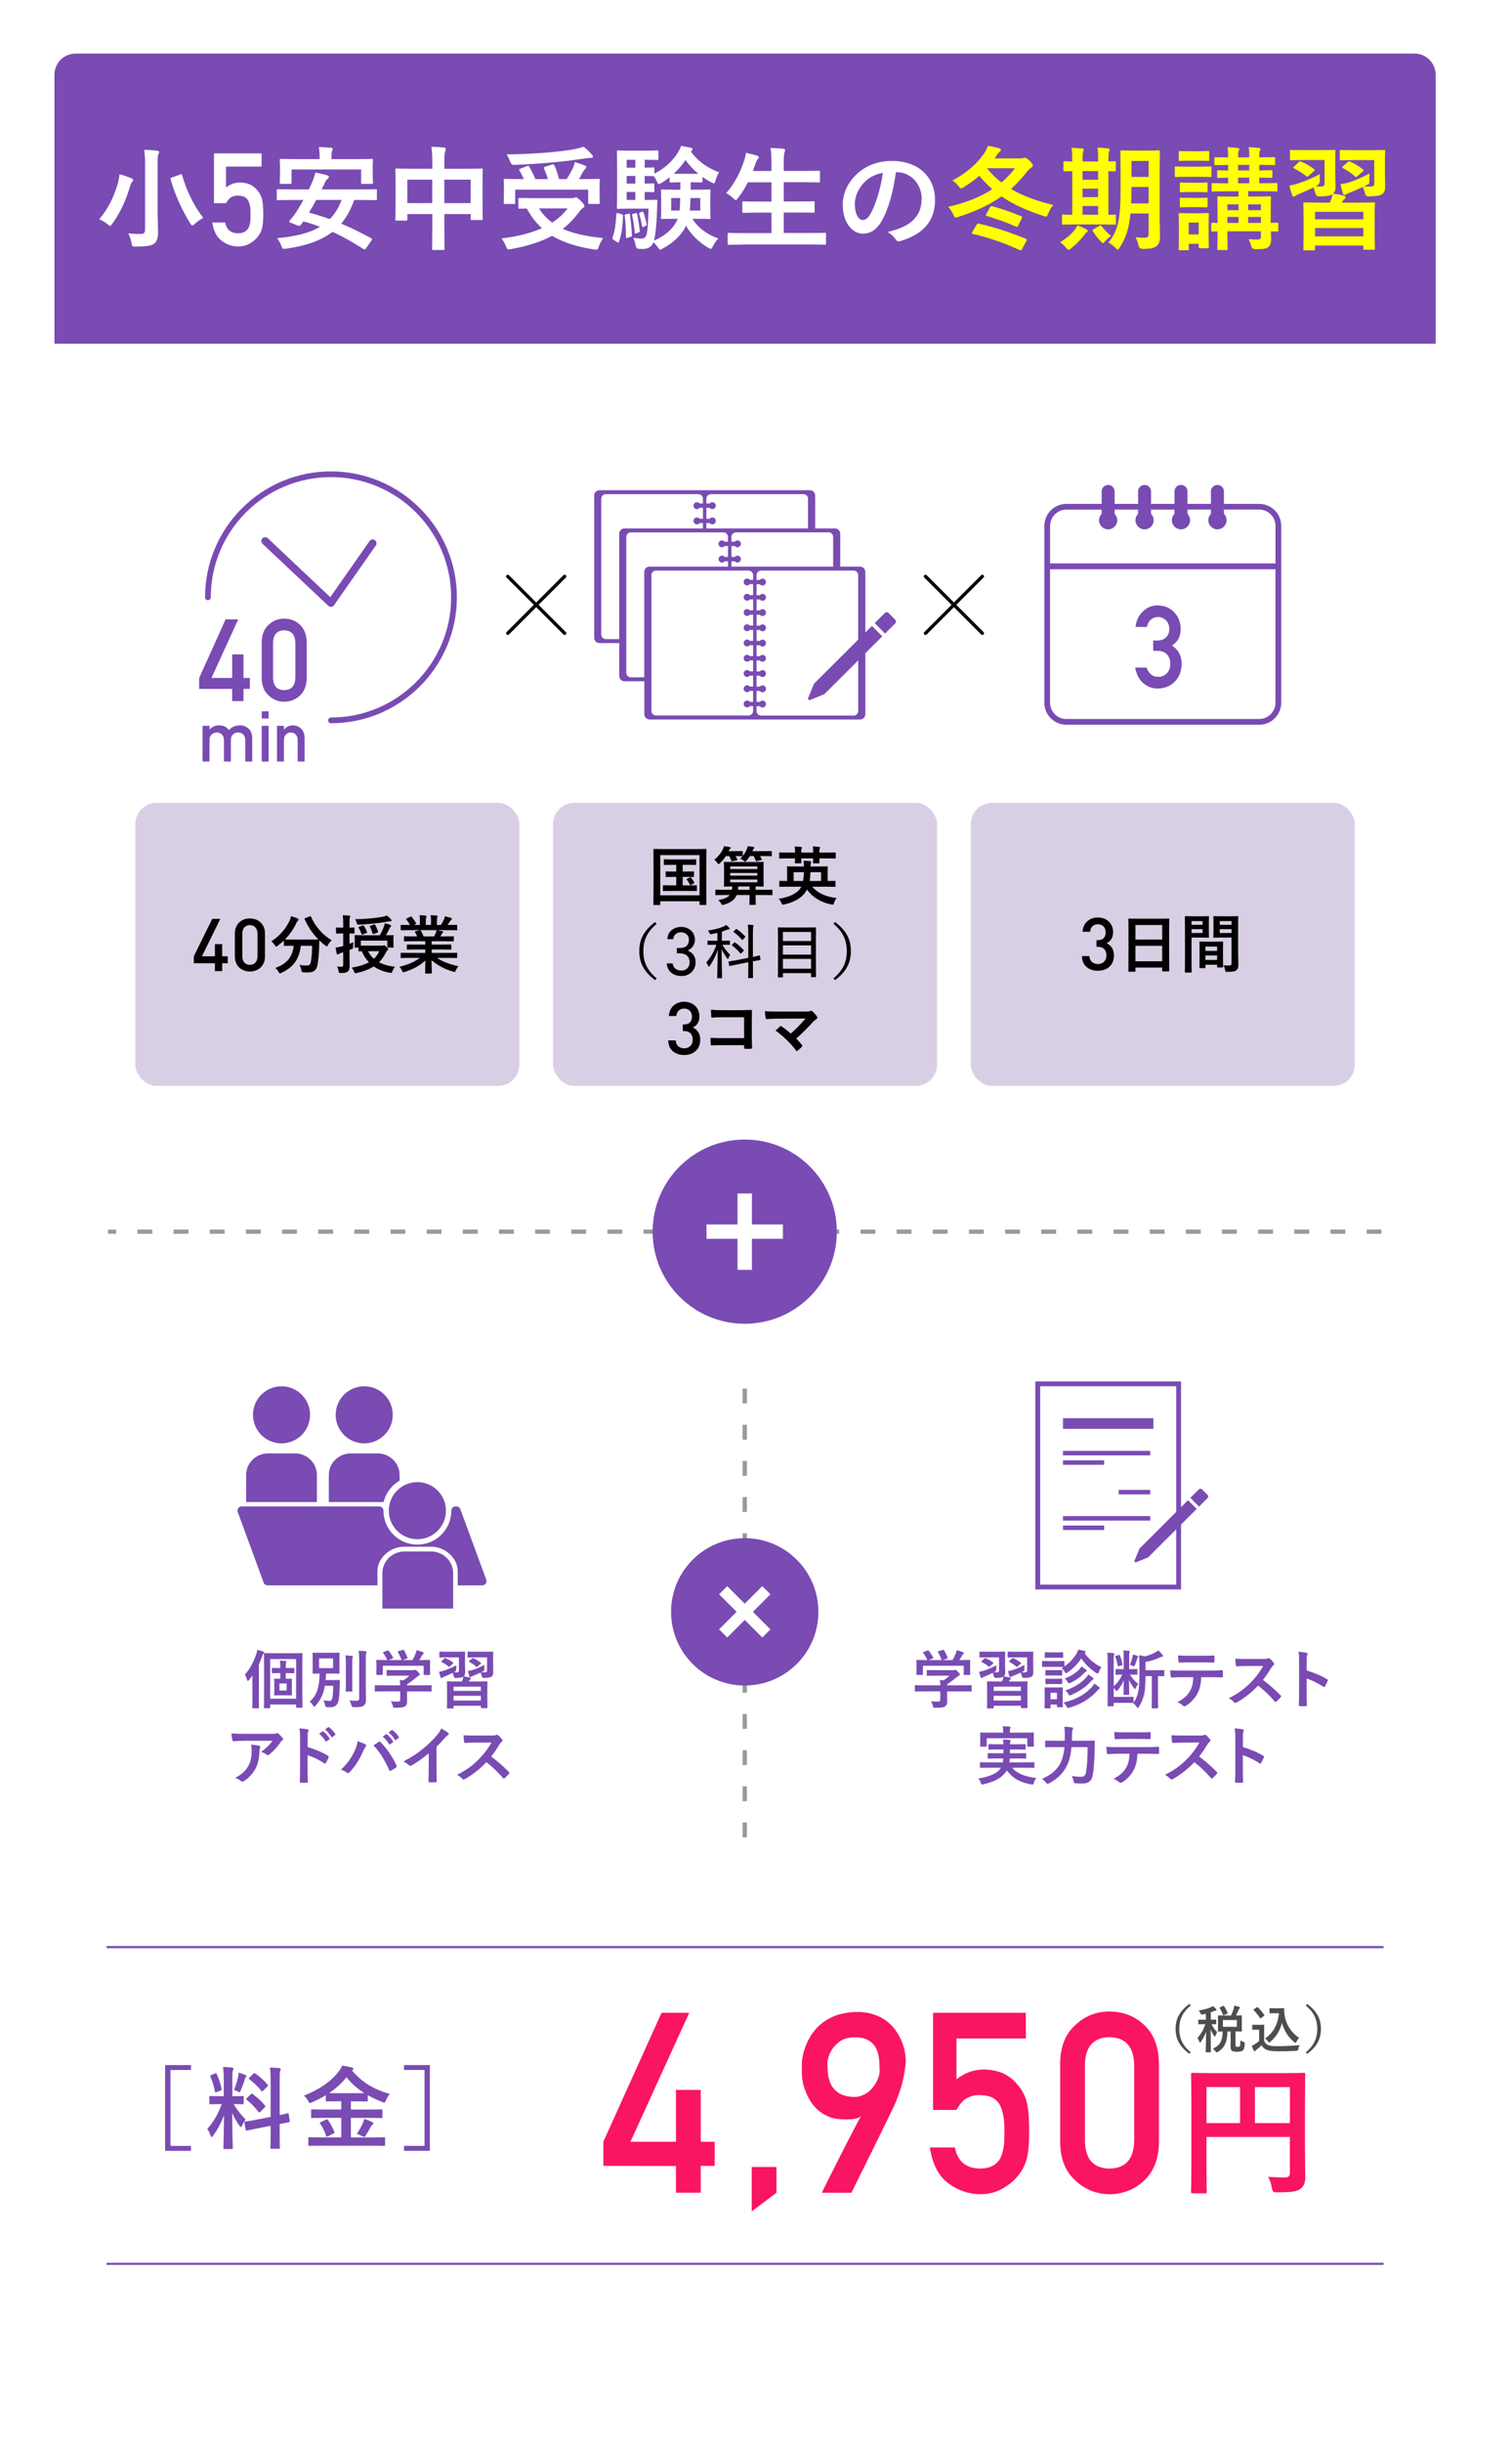 <?xml version="1.0" encoding="UTF-8"?>
<svg id="_レイヤー_2" data-name="レイヤー 2" xmlns="http://www.w3.org/2000/svg" xmlns:xlink="http://www.w3.org/1999/xlink" viewBox="0 0 711 1148">
  <defs>
    <style>
      .cls-1 {
        stroke: #999;
        stroke-dasharray: 0 0 7 10;
        stroke-width: 2px;
      }

      .cls-1, .cls-2, .cls-3 {
        fill: none;
        stroke-miterlimit: 10;
      }

      .cls-2 {
        stroke: #000;
        stroke-linecap: round;
        stroke-width: 1.57px;
      }

      .cls-3 {
        stroke: #794bb3;
      }

      .cls-4, .cls-5, .cls-6, .cls-7, .cls-8, .cls-9, .cls-10, .cls-11 {
        stroke-width: 0px;
      }

      .cls-5 {
        filter: url(#drop-shadow-1);
      }

      .cls-5, .cls-10 {
        fill: #fff;
      }

      .cls-6 {
        fill: #fa1464;
      }

      .cls-7 {
        fill: #794bb3;
      }

      .cls-8 {
        fill: #4d4d4d;
      }

      .cls-9 {
        fill: #d9cfe5;
      }

      .cls-11 {
        fill: #ff0;
      }
    </style>
    <filter id="drop-shadow-1" filterUnits="userSpaceOnUse">
      <feOffset dx="5" dy="5"/>
      <feGaussianBlur result="blur" stdDeviation="10"/>
      <feFlood flood-color="#231815" flood-opacity=".35"/>
      <feComposite in2="blur" operator="in"/>
      <feComposite in="SourceGraphic"/>
    </filter>
  </defs>
  <g id="data">
    <g>
      <rect class="cls-5" x="25.6" y="25.17" width="649.51" height="1086.99" rx="10" ry="10"/>
      <path class="cls-7" d="M35.6,25.17h629.51c5.52,0,10,4.48,10,10v126.45H25.6V35.17c0-5.52,4.48-10,10-10Z"/>
      <g>
        <path class="cls-10" d="M55.33,86.53c.42-1.54.74-3.13.85-4.61,1.75.42,3.92,1.22,5.51,1.85.58.27.9.53.9.85,0,.37-.16.64-.42.85-.32.37-.74,1.06-1.01,2.12-1.86,6.31-4.45,12.24-8.37,17.6-.48.69-.74,1.01-1.01,1.01s-.58-.27-1.17-.74c-1.17-1.01-2.81-1.91-3.97-2.38,4.19-4.82,7-10.76,8.69-16.54ZM74.1,98.72c0,3.71.21,7.95.21,10.55,0,2.97-.64,4.45-1.91,5.35-1.43.95-3.39,1.27-8.59,1.32-1.64,0-1.64.05-1.96-1.64-.37-1.75-.9-3.55-1.59-4.61,2.12.27,3.66.32,5.62.32,1.7,0,2.33-.37,2.33-2.07v-29.94c0-3.39-.05-5.09-.42-7.58,1.96.05,4.35.21,6.15.42.53.05.9.32.9.58,0,.48-.21.79-.37,1.17-.32.64-.37,1.7-.37,5.3v20.83ZM84.7,82.03c.74-.27.79-.27.95.32,2.17,7.79,5.72,14.63,9.91,20.09-1.11.58-2.76,1.7-3.97,2.81-.58.53-.9.79-1.17.79-.32,0-.53-.32-.95-1.01-3.55-5.56-7.31-13.62-9.22-20.67-.16-.64-.05-.69.74-.95l3.71-1.38Z"/>
        <path class="cls-10" d="M100.6,72.12h22.4v6.2h-16.74v9.86c1.97-1.59,4.21-2.38,6.74-2.38,1.62.04,3.1.34,4.45.89,1.27.62,2.3,1.37,3.09,2.26,1.16,1.19,2,2.57,2.52,4.14.27.85.46,1.9.57,3.13.11,1.25.17,2.79.17,4.62,0,2.82-.19,4.99-.58,6.5-.4,1.49-1.08,2.81-2.02,3.96-.83,1.13-2.03,2.15-3.6,3.08-1.54.97-3.37,1.47-5.48,1.51-2.85,0-5.45-.87-7.81-2.62-2.4-1.78-3.89-4.67-4.47-8.66h6.04c.65,3.35,2.67,5.04,6.04,5.08,1.45,0,2.6-.3,3.47-.9.83-.58,1.41-1.33,1.73-2.27.35-.94.56-1.95.64-3.05.04-1.08.06-2.12.06-3.14.04-2.49-.34-4.51-1.13-6.06-.43-.74-1.05-1.32-1.88-1.76-.83-.36-1.87-.54-3.1-.54-1.1,0-2.11.26-3.01.78-.91.54-1.72,1.47-2.43,2.81h-5.66v-23.45Z"/>
        <path class="cls-10" d="M172.04,116.8c-.32.48-.64.58-1.17.27-4.82-3.07-9.49-5.78-14.52-8.06-5.41,4.19-12.56,6.57-21.78,7.9-1.64.16-1.7.16-2.28-1.33-.53-1.38-1.22-2.65-2.01-3.6,8.85-.79,15.37-2.49,20.19-5.35-2.49-.95-5.04-1.8-7.79-2.54l-1.33,1.75c-.37.42-.64.53-1.38.21l-3.23-1.32c-.9-.37-.85-.58-.48-1.06.9-1.01,1.8-2.17,2.6-3.29,1.22-1.85,2.54-4.03,3.82-6.36h-5.35c-4.72,0-6.31.11-6.62.11-.53,0-.58-.05-.58-.58v-4.03c0-.53.05-.58.58-.58.32,0,1.91.11,6.62.11h7.9c.42-.85.85-1.75,1.22-2.65.69-1.48,1.48-3.55,1.86-5.3,1.91.37,3.97.85,5.67,1.38.42.11.69.37.69.69s-.21.64-.64.95c-.42.27-.79.79-1.38,2.01l-1.38,2.92h18.76c4.72,0,6.25-.11,6.62-.11.53,0,.58.05.58.58v4.03c0,.53-.05.58-.58.58-.37,0-1.91-.11-6.62-.11h-3.45c-1.59,4.45-3.6,8.11-6.15,11.13,4.72,1.96,9.38,4.29,14.1,6.84.27.16.37.27.37.48s-.11.42-.32.74l-2.54,3.6ZM167.69,74.82c4.98,0,6.78-.11,7.1-.11.53,0,.58.05.58.53,0,.32-.11,1.27-.11,2.7v2.17c0,4.66.11,5.46.11,5.78,0,.53-.05.58-.58.58h-4.4c-.53,0-.58-.05-.58-.58v-6.2h-32.7v6.2c0,.53-.05.58-.58.58h-4.4c-.53,0-.58-.05-.58-.58,0-.37.11-1.11.11-5.78v-1.75c0-1.85-.11-2.81-.11-3.13,0-.48.05-.53.58-.53.37,0,2.12.11,7.1.11h11.08v-.64c0-2.28-.11-3.71-.42-5.03,1.96.05,3.92.16,5.72.32.58.05.85.21.85.48,0,.37-.16.64-.32,1.06-.16.42-.26,1.11-.26,3.18v.64h11.82ZM148.72,94.01c-1.06,2.01-2.23,3.98-3.45,5.94,3.34.9,6.62,1.91,9.8,3.07,2.39-2.44,4.19-5.35,5.57-9.01h-11.92Z"/>
        <path class="cls-10" d="M203.26,75.78c0-2.97-.11-4.88-.42-6.78,1.96.05,4.08.16,5.88.37.48.05.9.27.9.64s-.11.74-.26,1.06c-.26.64-.42,1.8-.42,4.29v3.98h10.28c5.09,0,6.84-.11,7.21-.11.53,0,.58.05.58.58,0,.32-.11,1.96-.11,6.57v6.15c0,8.48.11,10.02.11,10.33,0,.53-.05.58-.58.58h-4.51c-.53,0-.58-.05-.58-.58v-2.23h-12.4v6.52c0,6.31.11,9.54.11,9.8,0,.53-.05.58-.58.58h-4.72c-.53,0-.58-.05-.58-.58,0-.32.11-3.44.11-9.7v-6.62h-11.71v2.44c0,.58-.05.64-.58.64h-4.51c-.53,0-.58-.05-.58-.64,0-.32.11-1.91.11-10.39v-5.46c0-5.41-.11-7.1-.11-7.42,0-.53.05-.58.58-.58.37,0,2.12.11,7.21.11h9.59v-3.55ZM191.54,95.49h11.71v-11.02h-11.71v11.02ZM208.93,84.47v11.02h12.4v-11.02h-12.4Z"/>
        <path class="cls-10" d="M268.66,93.16c.79,0,1.27-.11,1.43-.16.26-.11.48-.21.69-.21.48,0,.95.32,2.49,1.85,1.33,1.27,1.54,1.8,1.54,2.23,0,.37-.21.58-.64.85-.37.27-1.01.74-1.75,1.8-2.33,3.18-4.88,5.83-7.79,8.06,4.93,2.23,11.08,3.55,18.97,4.35-.79,1.17-1.48,2.6-2.01,3.98-.42,1.17-.53,1.48-1.22,1.48-.21,0-.58-.05-1.01-.11-8.27-1.27-14.63-3.34-19.77-6.41-5.41,2.92-11.77,4.88-19.34,6.25-.53.11-.8.11-1.11.11-.58,0-.74-.32-1.17-1.38-.58-1.43-1.43-2.86-2.12-3.76,7.53-.9,13.83-2.49,18.97-4.82-2.81-2.54-5.09-5.56-7.1-9.22-1.96,0-3.18.05-3.39.05-.53,0-.58-.05-.58-.58v-3.87c0-.53.05-.58.58-.58.32,0,2.07.11,7.21.11h17.12ZM247.78,78.11c.64-.27.85-.16,1.11.32,1.01,1.7,2.07,3.76,2.86,5.78h5.88c-.48-1.7-1.11-3.44-1.8-4.93-.21-.48-.11-.69.53-.9l3.23-1.01c.58-.16.79-.21,1.06.32.9,1.91,1.75,4.4,2.23,6.52h3.55c1.27-1.85,2.23-3.71,3.07-5.41.37-.85.58-1.54.79-2.6,1.8.53,3.29,1.06,4.61,1.59.53.21.8.42.8.8,0,.32-.27.58-.58.9-.42.42-.74.85-1.17,1.64-.53,1.01-1.06,2.01-1.7,3.07h2.28c4.88,0,6.62-.11,6.94-.11.53,0,.58.05.58.58,0,.32-.11,1.22-.11,2.65v3.07c0,3.39.11,4.61.11,4.93,0,.53-.05.58-.58.58h-4.29c-.53,0-.58-.05-.58-.58v-6.15h-34.34v6.15c0,.53-.05.58-.58.58h-4.24c-.53,0-.58-.05-.58-.58,0-.32.11-1.54.11-4.98v-2.65c0-1.8-.11-2.65-.11-3.02,0-.53.05-.58.58-.58.32,0,2.07.11,6.94.11h1.91c-.58-1.43-1.33-2.92-2.01-4.03-.32-.48-.32-.58.42-.85l3.07-1.22ZM278.25,72.6c.37.42.58.74.58,1.11,0,.32-.27.53-.85.53-.69,0-1.54.05-2.54.21-5.19.74-9.27,1.33-15.69,1.91-5.62.53-12.03.95-18.18,1.17q-1.17.05-1.7-1.59c-.48-1.22-1.01-2.44-1.64-3.34,6.73-.05,13.67-.42,19.88-.95,5.3-.48,8.9-.95,11.87-1.48,1.86-.37,3.18-.74,4.45-1.17,1.54,1.06,2.7,2.39,3.82,3.6ZM253.45,97.98c1.7,2.7,3.76,4.88,6.2,6.68,2.97-1.91,5.35-4.13,7.26-6.68h-13.46Z"/>
        <path class="cls-10" d="M292.24,100.69c.69.21.74.27.74.85-.21,4.61-.58,8.48-1.91,12.14-.11.32-.16.42-.32.42-.11,0-.32-.05-.58-.27l-1.59-1.06c-.64-.42-.69-.58-.53-1.17,1.11-3.02,1.54-6.68,1.8-10.97q.05-.64.79-.42l1.59.48ZM324.78,85.69v3.5h2.39c4.45,0,5.99-.11,6.36-.11.53,0,.58.05.58.58,0,.37-.11,1.38-.11,4.03v4.66c0,2.65.11,3.71.11,4.03,0,.53-.05.58-.58.58-.37,0-1.91-.11-6.36-.11h-1.59c2.54,4.19,6.89,7.37,12.19,9.27-.85.85-1.86,2.28-2.54,3.66-.48.9-.64,1.22-1.01,1.22-.27,0-.58-.21-1.22-.53-4.61-2.76-8.16-6.36-10.44-10.34-2.01,4.51-6.15,8.11-10.81,10.65-.64.37-1.01.58-1.27.58-.37,0-.64-.37-1.17-1.11-.64-.95-1.38-1.75-2.07-2.33-.85,2.23-2.7,3.13-4.88,3.13-.74,0-1.59,0-2.38-.11q-.85-.11-1.11-1.7c-.26-1.33-.64-2.44-1.06-3.44,1.54.21,2.7.37,3.6.37,1.27,0,1.91-.32,2.39-1.27.64-1.32.95-4.82,1.17-12.83h-8.9c-3.55,0-4.88.11-5.41.11s-.58-.05-.58-.58c0-.37.11-2.28.11-6.52v-13.25c0-4.19-.11-6.2-.11-6.52,0-.53.05-.58.58-.58s1.86.11,5.41.11h7.84c3.23,0,4.72-.11,5.04-.11.58,0,.64.05.64.58v3.39c0,.48-.05.53-.64.53-.32,0-1.8-.11-5.04-.11h-.74v3.71c2.7,0,3.71-.11,3.98-.11.53,0,.58.05.58.58v2.33c4.5-2.17,8.43-5.78,10.97-9.8.69-1.11,1.17-2.01,1.54-3.23,1.7.27,3.18.58,4.72.9.42.16.69.32.69.69,0,.32-.11.53-.48.74l-.37.27c3.13,4.29,7.47,7.63,13.36,9.86-.64.74-1.27,2.28-1.7,3.82-.26.9-.42,1.33-.79,1.33-.26,0-.69-.21-1.27-.53-1.43-.74-2.81-1.59-4.08-2.54v2.12c0,.48-.05.53-.58.53-.37,0-1.33-.11-4.72-.11h-.21ZM295.42,100.53c.69-.16.74-.11.79.37.48,3.18.79,6.36.95,9.59,0,.48-.05.69-.64.9l-1.43.42c-.64.21-.74.26-.74-.27,0-3.55-.16-6.78-.58-10.02-.11-.53-.11-.64.48-.74l1.17-.27ZM298.76,78.85v-3.71h-4.08v3.71h4.08ZM298.76,86.32v-3.6h-4.08v3.6h4.08ZM298.76,94.01v-3.76h-4.08v3.76h4.08ZM298.81,100.26c.53-.11.64-.16.74.32.53,2.39,1.01,5.25,1.27,7.84.05.48,0,.64-.53.85l-1.06.42c-.58.21-.69.27-.74-.32-.26-2.92-.69-5.67-1.22-8.16-.11-.48-.11-.53.48-.69l1.06-.27ZM301.84,99.57c.48-.21.58-.16.69.21.64,1.75,1.22,3.71,1.54,5.67.05.42,0,.53-.42.74l-1.01.48c-.48.27-.64.21-.69-.21-.32-2.01-.79-4.13-1.38-5.88q-.11-.37.32-.58l.95-.42ZM304.06,94.01c3.18,0,4.13-.11,4.45-.11.53,0,.64.11.64.69-.11,1.27-.16,2.65-.16,3.71-.26,7.74-.74,12.03-1.48,14.84,4.82-2.07,8.69-5.14,10.76-9.33l.42-.95h-.95c-4.45,0-5.99.11-6.36.11-.53,0-.58-.05-.58-.58,0-.37.11-1.38.11-4.03v-4.66c0-2.65-.11-3.66-.11-4.03,0-.53.05-.58.58-.58.37,0,1.91.11,6.36.11h2.17v-3.5c-3.23,0-4.19.11-4.45.11-.53,0-.58-.05-.58-.53v-1.91c-1.27,1.01-2.54,1.91-3.87,2.65-.58.32-.95.53-1.22.53-.32,0-.53-.37-.9-1.27-.37-.79-.9-1.7-1.38-2.44h-.37c-.27,0-1.27-.05-3.98-.11v3.6c2.7,0,3.71-.11,3.98-.11.53,0,.58.05.58.64v2.92c0,.53-.05.58-.58.58-.27,0-1.27-.05-3.98-.11v3.76h.9ZM315.62,93.11v5.88h3.92c.21-1.59.27-3.55.32-5.88h-4.24ZM328.39,81.71c-2.38-1.96-4.45-4.19-6.04-6.47-1.54,2.33-3.45,4.51-5.51,6.47h11.55ZM329.29,98.99v-5.88h-4.61c-.05,2.28-.11,4.19-.32,5.88h4.93Z"/>
        <path class="cls-10" d="M349.48,115c-4.82,0-6.41.11-6.73.11-.53,0-.58-.05-.58-.58v-4.45c0-.53.05-.58.58-.58.32,0,1.91.11,6.73.11h13.3v-9.65h-5.83c-5.19,0-7,.11-7.31.11-.53,0-.58-.05-.58-.58v-4.29c0-.48.05-.53.58-.53.32,0,2.12.11,7.31.11h5.83v-9.06h-11.13c-1.27,2.6-2.81,5.09-4.66,7.42-.48.64-.69.95-1.01.95-.26,0-.58-.32-1.17-.85-1.01-1.01-2.33-1.91-3.34-2.39,3.92-4.56,6.57-9.65,8.53-15.48.37-1.17.64-2.44.74-3.5,1.75.32,3.66.85,5.14,1.27.58.16.95.42.95.79,0,.26-.16.53-.53.95-.32.32-.64.9-1.01,2.01l-1.27,3.5h8.74v-2.76c0-3.76-.05-5.41-.42-8.06,2.07.05,4.24.16,5.99.37.53.05.85.32.85.58,0,.37-.11.69-.26,1.06-.26.69-.37,2.01-.37,5.88v2.92h9.12c5.19,0,6.94-.11,7.26-.11.58,0,.64.05.64.58v4.35c0,.53-.05.58-.64.58-.32,0-2.07-.11-7.26-.11h-9.12v9.06h6.62c5.19,0,7-.11,7.31-.11.53,0,.58.05.58.53v4.29c0,.53-.05.58-.58.58-.32,0-2.12-.11-7.31-.11h-6.62v9.65h12.56c4.77,0,6.41-.11,6.73-.11.53,0,.58.05.58.58v4.45c0,.53-.05.58-.58.58-.32,0-1.96-.11-6.73-.11h-31.64Z"/>
        <path class="cls-10" d="M421.3,80.92c-1.22,9.01-3.44,17.28-6.62,22.84-2.28,3.98-5.03,6.1-9.01,6.1-4.66,0-9.38-4.98-9.38-13.62,0-5.09,2.17-9.96,5.99-13.78,4.45-4.45,10.07-6.78,17.22-6.78,12.72,0,20.19,7.84,20.19,18.39,0,9.86-5.57,16.06-16.32,19.29-1.11.32-1.59.11-2.28-.95-.58-.9-1.7-2.12-3.71-3.34,8.96-2.12,16.01-5.83,16.01-15.85,0-6.31-4.77-12.3-11.87-12.3h-.21ZM406.09,86.06c-2.54,2.86-4.13,6.41-4.13,9.81,0,4.88,1.96,7.58,3.6,7.58,1.38,0,2.54-.69,3.97-3.23,2.33-4.29,4.72-11.93,5.62-18.97-3.71.74-6.68,2.23-9.06,4.82Z"/>
        <path class="cls-11" d="M479.86,74.5c.69,0,1.01-.05,1.33-.21.26-.11.48-.16.74-.16.48,0,.9.27,2.07,1.32,1.27,1.22,1.7,1.75,1.7,2.28s-.32.79-.79,1.11c-.42.27-1.17.9-1.96,1.85-2.33,2.97-4.77,5.67-7.53,8.16,5.46,3.23,12.03,5.62,19.82,7.53-1.01,1.27-1.75,2.54-2.33,4.03-.42,1.01-.58,1.43-1.06,1.43-.26,0-.58-.11-1.17-.32-7.53-2.44-13.99-5.19-19.72-9.17-5.09,3.6-11.5,6.78-20.35,9.65-.58.16-.95.27-1.22.27-.48,0-.64-.32-1.06-1.33-.69-1.43-1.54-2.7-2.44-3.71,8.64-1.96,15.37-4.77,20.72-8.27-2.12-1.85-4.13-3.92-6.09-6.31-2.17,1.91-4.61,3.66-7.26,5.3-.64.42-1.01.64-1.27.64-.37,0-.69-.32-1.22-1.06-.9-1.17-1.86-2.01-2.92-2.65,7.05-3.82,11.61-7.95,15-12.88.79-1.17,1.32-2.33,1.7-3.44,2.12.37,3.82.79,5.25,1.11.69.21.85.42.85.79,0,.48-.32.74-.64.95-.37.27-.74.69-1.48,1.8-.27.42-.53.85-.85,1.27h12.19ZM459.19,105.72c.42-.69.58-.69,1.11-.58,7.58,1.7,15.16,4.29,22.21,7.16.27.11.37.21.37.37s-.11.37-.26.69l-2.01,3.71c-.42.74-.48.79-1.06.53-7.05-3.23-13.99-5.72-22.1-7.63-.32-.11-.48-.16-.48-.32s.11-.32.27-.64l1.96-3.29ZM465.55,97.45c.37-.58.53-.64,1.06-.48,4.4,1.17,8.53,2.6,13.67,4.72.48.21.48.48.21,1.01l-1.75,3.44c-.32.69-.53.58-1.06.37-4.88-2.12-8.96-3.55-13.73-4.98-.32-.11-.42-.16-.42-.32,0-.11.11-.32.26-.58l1.75-3.18ZM464.12,79.11c2.01,2.54,4.29,4.72,6.78,6.68,2.49-2.07,4.56-4.29,6.36-6.68h-13.14Z"/>
        <path class="cls-11" d="M503.61,116.85c-.53.37-.85.58-1.17.58s-.64-.32-1.17-.95c-1.01-1.22-1.91-2.01-2.76-2.6,3.07-1.91,5.25-3.71,6.89-5.88.58-.8.95-1.38,1.27-2.07,1.59.64,2.65,1.06,4.08,1.85.53.27.74.48.74.79,0,.27-.16.53-.58.74-.48.27-.69.69-1.17,1.33-1.64,2.17-3.76,4.35-6.15,6.2ZM506.58,105.51c-4.72,0-6.31.11-6.62.11-.53,0-.58-.05-.58-.58v-3.6c0-.53.05-.58.58-.58.26,0,1.33.11,4.24.11v-20.51c-2.33.05-3.29.11-3.5.11-.58,0-.64-.05-.64-.53v-3.66c0-.53.05-.58.64-.58.21,0,1.17.11,3.5.11v-.9c0-2.65-.05-4.08-.32-5.51,1.64.05,3.55.16,5.04.32.42.05.74.16.74.48,0,.37-.16.64-.32,1.01-.16.37-.26,1.32-.26,3.66v.95h7.31v-1.01c0-2.65-.05-4.03-.32-5.51,1.64.11,3.44.16,4.98.37.48.05.74.21.74.48,0,.37-.16.69-.26,1.01-.16.42-.32,1.38-.32,3.71v.95c1.86-.05,2.76-.11,2.97-.11.48,0,.53.05.53.58v3.66c0,.48-.05.53-.53.53-.21,0-1.11-.05-2.97-.05v20.46c1.91-.05,2.81-.11,3.02-.11.48,0,.53.05.53.58v3.6c0,.53-.05.58-.53.58-.32,0-1.91-.11-6.47-.11h-11.18ZM516.38,84.52v-4.08h-7.31v4.08h7.31ZM516.38,92.68v-3.98h-7.31v3.98h7.31ZM516.38,100.95v-4.08h-7.31v4.08h7.31ZM516.91,106.25c.32-.21.53-.32.64-.32.16,0,.27.11.42.37,1.11,1.43,3.34,3.76,4.51,4.61-1.06.74-2.01,1.54-2.92,2.6-.42.53-.64.79-.9.79-.21,0-.48-.21-.9-.64-1.43-1.54-2.76-3.13-3.82-4.93-.32-.48-.21-.69.21-.95l2.76-1.54ZM545.32,103.97c0,2.49.16,5.19.16,7.31s-.48,3.45-1.54,4.35c-1.11.9-2.54,1.38-6.52,1.38q-1.75,0-2.07-1.64c-.27-1.43-.85-2.86-1.43-3.76,1.64.11,3.23.16,4.56.16,1.17,0,1.64-.53,1.64-1.85v-9.54h-8.53c-.69,7.42-2.33,11.71-5.03,15.95-.42.69-.69,1.01-.95,1.01s-.53-.26-1.06-.79c-1.01-1.01-2.23-1.96-3.29-2.49,4.5-5.83,5.67-10.76,5.67-25.23v-8.75c0-5.51-.11-8.43-.11-8.75,0-.58.05-.64.58-.64.37,0,1.64.11,5.46.11h6.52c3.87,0,5.14-.11,5.46-.11.53,0,.58.05.58.64,0,.32-.11,3.23-.11,8.75v23.9ZM540.12,95.65v-7.74h-8.06v.95c0,2.49-.05,4.77-.16,6.78h8.21ZM532.07,75.67v7.53h8.06v-7.53h-8.06Z"/>
        <path class="cls-11" d="M563.5,78.37c4.03,0,5.35-.11,5.62-.11.53,0,.58.05.58.58v3.76c0,.58-.05.64-.58.64-.26,0-1.59-.11-5.62-.11h-4.88c-4.03,0-5.35.11-5.62.11-.53,0-.58-.05-.58-.64v-3.76c0-.53.05-.58.58-.58.27,0,1.59.11,5.62.11h4.88ZM568.32,108.48c0,6.15.11,7.31.11,7.63,0,.53-.05.58-.58.58h-3.6c-.53,0-.58-.05-.58-.58v-1.48h-4.66v2.44c0,.53-.05.58-.58.58h-3.55c-.58,0-.64-.05-.64-.58,0-.32.11-1.54.11-7.95v-3.39c0-3.34-.11-4.61-.11-4.98,0-.53.05-.58.64-.58.32,0,1.43.11,4.82.11h3.29c3.39,0,4.5-.11,4.88-.11.53,0,.58.05.58.58,0,.32-.11,1.59-.11,4.08v3.66ZM563.23,71.11c3.39,0,4.45-.11,4.77-.11.58,0,.64.05.64.58v3.5c0,.53-.05.58-.64.58-.32,0-1.38-.11-4.77-.11h-3.55c-3.45,0-4.51.11-4.82.11-.53,0-.58-.05-.58-.58v-3.5c0-.53.05-.58.58-.58.32,0,1.38.11,4.82.11h3.55ZM562.76,85.9c3.18,0,4.13-.11,4.45-.11.58,0,.64.05.64.58v3.44c0,.53-.05.58-.64.58-.32,0-1.27-.11-4.45-.11h-2.86c-3.23,0-4.19.11-4.51.11-.53,0-.58-.05-.58-.58v-3.44c0-.53.05-.58.58-.58.32,0,1.27.11,4.51.11h2.86ZM562.76,93.05c3.18,0,4.13-.11,4.45-.11.58,0,.64.05.64.58v3.39c0,.53-.05.58-.64.58-.32,0-1.27-.11-4.45-.11h-2.86c-3.23,0-4.19.11-4.51.11-.53,0-.58-.05-.58-.58v-3.39c0-.53.05-.58.58-.58.32,0,1.27.11,4.51.11h2.86ZM558.99,104.66v5.56h4.66v-5.56h-4.66ZM601.13,108.21c0,.58-.05.64-.58.64-.16,0-1.06-.05-2.92-.05.05,1.17.11,2.28.11,3.18,0,2.23-.27,3.18-1.22,4.08-.95.9-2.23,1.06-6.25,1.11q-1.59,0-1.96-1.64c-.26-1.11-.74-2.33-1.17-3.07,1.48.11,2.76.16,4.03.16,1.43,0,1.75-.37,1.75-1.43v-2.44h-15.74v2.39c0,3.76.11,5.56.11,5.88,0,.48-.05.53-.58.53h-3.71c-.53,0-.58-.05-.58-.53,0-.37.11-1.96.11-5.72v-2.49c-1.54,0-2.23.05-2.38.05-.53,0-.58-.05-.58-.64v-2.92c0-.53.05-.58.58-.58.16,0,.85.05,2.38.11v-6.15c0-3.71-.11-5.41-.11-5.78,0-.53.05-.58.58-.58.32,0,1.91.11,6.57.11h2.81v-2.49h-4.88c-5.09,0-6.84.11-7.16.11-.53,0-.58-.05-.58-.64v-2.76c0-.53.05-.58.58-.58.32,0,2.07.11,7.16.11v-2.65c-3.13.05-4.29.11-4.56.11-.53,0-.58-.05-.58-.58v-2.49c0-.48.05-.53.58-.53.26,0,1.43.11,4.56.11v-2.6c-4.08.05-5.62.11-5.88.11-.53,0-.58-.05-.58-.64v-2.54c0-.53.05-.58.58-.58.26,0,1.8.11,5.88.11v-.85c0-1.85-.05-2.97-.32-3.98,1.75.11,3.39.21,4.82.37.53.05.79.26.79.42,0,.32-.11.53-.26.85-.27.48-.32,1.01-.32,2.49v.69h5.25v-.85c0-1.85-.05-2.97-.32-3.98,1.75.11,3.39.21,4.82.37.53.05.79.26.79.42,0,.32-.16.64-.32.95-.27.48-.27.9-.27,2.38v.69c4.82,0,6.52-.11,6.89-.11.53,0,.58.05.58.58v2.54c0,.58-.05.64-.58.64-.37,0-2.07-.11-6.89-.11v2.6c3.76,0,5.25-.11,5.57-.11.53,0,.58.05.58.53v2.49c0,.53-.05.58-.58.58-.32,0-1.8-.05-5.57-.11v2.65h.79c5.14,0,6.89-.11,7.21-.11.48,0,.53.05.53.58v2.76c0,.58-.05.64-.53.64-.32,0-2.07-.11-7.21-.11h-5.99v2.49h3.5c4.66,0,6.31-.11,6.62-.11.53,0,.58.05.58.58,0,.32-.11,2.39-.11,6.25v5.67c1.91-.05,2.81-.11,2.97-.11.53,0,.58.05.58.58v2.92ZM582.42,98.83v-2.76h-5.25v2.76h5.25ZM582.42,104.82v-2.81h-5.25v2.81h5.25ZM587.45,80.12v-2.6h-5.25v2.6h5.25ZM587.45,86.16v-2.65h-5.25v2.65h5.25ZM586.92,96.07v2.76h5.99v-2.76h-5.99ZM592.91,104.82v-2.81h-5.99v2.81h5.99Z"/>
        <path class="cls-11" d="M625.35,95.28c.16-.32.26-.64.42-1.06.37-.9.64-1.7.85-2.97-.79.64-2.28,1.06-6.25,1.11q-1.48.05-1.86-1.54c-.26-1.06-.53-1.96-.9-2.7-2.38,1.22-4.61,2.23-6.84,3.13-.79.32-1.38.58-1.64.85-.26.21-.58.37-.79.37-.26,0-.53-.16-.69-.64-.48-1.27-.9-2.92-1.33-4.56,1.7-.27,2.92-.64,4.08-1.01,2.81-.9,6.41-2.38,10.28-4.4-.05.74-.05,2.07-.05,3.18q0,1.48-1.48,2.33l-.48.27c.9.05,1.64.05,2.38.05,1.43,0,1.8-.42,1.8-1.48v-10.97h-9.75c-4.24,0-5.62.11-5.94.11-.53,0-.58-.05-.58-.64v-3.6c0-.58.05-.64.58-.64.32,0,1.7.11,5.94.11h8.27c4.29,0,5.72-.11,6.04-.11.53,0,.58.05.58.64,0,.32-.11,1.38-.11,3.92v6.94c0,1.91.16,4.13.16,5.46,0,1.64-.26,2.76-1.17,3.6,1.75.27,3.76.58,5.19,1.01.42.16.69.37.69.69,0,.42-.21.64-.58.9s-.64.64-.85,1.06l-.37.58h7.63c5.19,0,7-.11,7.37-.11.53,0,.58.05.58.64,0,.32-.11,1.8-.11,5.94v5.46c0,7.84.11,9.33.11,9.65,0,.53-.05.58-.58.58h-4.24c-.58,0-.64-.05-.64-.58v-1.38h-22.68v1.64c0,.53-.05.58-.58.58h-4.35c-.53,0-.58-.05-.58-.58,0-.37.11-1.8.11-9.81v-4.82c0-4.88-.11-6.36-.11-6.68,0-.58.05-.64.58-.64.37,0,2.17.11,7.37.11h4.51ZM610.72,76.2c.42-.37.58-.42,1.06-.21,2.07.85,4.13,2.01,6.09,3.44.21.16.37.32.37.48,0,.11-.11.27-.37.53l-2.44,2.17c-.58.53-.64.64-1.11.27-1.8-1.48-3.82-2.7-5.83-3.71-.48-.21-.42-.37.05-.85l2.17-2.12ZM618.41,103.12h22.68v-3.5h-22.68v3.5ZM641.09,111.13v-3.92h-22.68v3.92h22.68ZM651.27,81.98c0,1.91.11,4.13.11,5.46,0,1.75-.26,2.86-1.33,3.76-.9.69-2.44,1.06-6.36,1.17q-1.48.05-1.8-1.38c-.26-1.27-.64-2.23-1.06-3.07-2.01.95-3.92,1.75-5.94,2.6-.9.37-1.43.53-1.75.74-.37.16-.64.42-.9.42-.32,0-.53-.21-.69-.58-.42-1.38-.79-2.65-1.22-4.5,1.75-.27,2.86-.48,4.24-.9,2.76-.9,5.51-2.12,9.43-4.13-.05.74-.11,2.17-.05,3.23.05,1.7,0,1.59-1.54,2.33l-.95.48c1.06.11,2.01.11,2.81.11,1.54,0,1.96-.42,1.96-1.48v-10.97h-9.7c-4.29,0-5.62.11-5.94.11-.53,0-.58-.05-.58-.64v-3.6c0-.58.05-.64.58-.64.32,0,1.64.11,5.94.11h8.16c4.29,0,5.78-.11,6.09-.11.53,0,.58.05.58.64,0,.32-.11,1.38-.11,3.92v6.94ZM633.72,76.25c.48-.42.69-.42,1.17-.27,2.01.9,4.19,2.23,6.04,3.66.21.16.37.32.37.42,0,.16-.11.32-.37.53l-2.6,2.23c-.58.48-.64.53-1.06.21-1.75-1.59-3.6-2.81-5.78-3.98-.48-.26-.53-.37,0-.9l2.23-1.91Z"/>
      </g>
      <g>
        <g>
          <g>
            <path class="cls-7" d="M118.69,791.75c0-1.14,0-2.61.03-4.02-.51.75-1.08,1.47-1.68,2.19-.24.24-.39.39-.51.39-.15,0-.27-.18-.36-.54-.27-.99-.66-1.89-.99-2.49,2.22-2.46,3.93-5.52,5.28-9.48.24-.69.45-1.38.51-2.13,1.02.24,1.92.48,2.76.81.33.12.51.21.51.45,0,.21-.12.33-.33.54-.21.18-.36.45-.63,1.23-.51,1.38-1.02,2.67-1.56,3.84v15.72c0,2.94.06,4.41.06,4.56,0,.3-.03.33-.33.33h-2.49c-.3,0-.33-.03-.33-.33,0-.18.06-1.62.06-4.56v-6.51ZM124.45,803.12c-.3,0-.33-.03-.33-.33,0-.18.06-2.13.06-10.11v-7.59c0-5.34-.06-7.32-.06-7.53,0-.3.03-.33.33-.33.18,0,1.23.06,4.11.06h9.18c2.91,0,3.96-.06,4.14-.06.3,0,.33.03.33.33,0,.21-.06,2.25-.06,6.87v8.19c0,7.86.06,9.81.06,9.99,0,.27-.03.3-.33.3h-2.31c-.3,0-.33-.03-.33-.3v-1.23h-12.21v1.41c0,.3-.03.33-.33.33h-2.25ZM127.03,798.68h12.21v-18.66h-12.21v18.66ZM134.38,786.62v2.67h.06c1.77,0,2.31-.06,2.52-.06.3,0,.33.03.33.33,0,.21-.06.81-.06,2.31v2.64c0,1.5.06,2.13.06,2.31,0,.27-.03.3-.33.3-.21,0-.75-.06-2.52-.06h-2.67c-1.77,0-2.31.06-2.52.06-.3,0-.33-.03-.33-.3,0-.21.06-.81.06-2.31v-2.64c0-1.5-.06-2.1-.06-2.31,0-.3.03-.33.33-.33.24,0,.78.06,2.55.06v-2.67h-.45c-2.22,0-3,.06-3.18.06-.3,0-.33-.03-.33-.33v-1.83c0-.3.03-.33.33-.33.18,0,.96.06,3.18.06h.45v-.24c0-1.56-.03-2.37-.18-3.27.93.03,1.83.09,2.64.18.27.03.42.12.42.3,0,.15-.09.3-.15.51-.06.24-.15.87-.15,2.25v.27h.57c2.19,0,2.97-.06,3.15-.06.3,0,.33.03.33.33v1.83c0,.3-.03.33-.33.33-.18,0-.96-.06-3.15-.06h-.57ZM134.8,791.51h-3.39v3.27h3.39v-3.27Z"/>
            <path class="cls-7" d="M157.12,789.89c1.65,0,2.13-.06,2.31-.06.33,0,.39.06.39.36-.06,1.05-.09,1.83-.09,2.67-.03,2.58-.24,5.52-.57,6.84-.48,1.95-1.62,2.97-3.81,2.97-.51,0-.9,0-1.47-.06-.81-.09-.87-.06-1.02-.96-.15-.9-.45-1.65-.84-2.22,1.2.15,2.28.27,2.88.27.9,0,1.23-.39,1.44-1.8.21-1.32.36-3.27.36-5.31h-3.93c-.66,3.84-1.98,6.69-4.44,9.42-.27.3-.42.45-.57.45s-.27-.18-.51-.57c-.48-.75-1.05-1.38-1.62-1.83,3.42-3.15,4.5-6.48,4.68-13.23-2.04.03-2.82.06-2.97.06-.33,0-.36-.03-.36-.33,0-.21.06-.93.06-2.67v-3.87c0-1.74-.06-2.46-.06-2.67,0-.3.03-.33.36-.33.18,0,1.02.06,3.51.06h4.98c2.46,0,3.3-.06,3.51-.06.3,0,.33.03.33.33,0,.21-.06.93-.06,2.67v3.87c0,1.74.06,2.49.06,2.67,0,.3-.03.33-.33.33-.21,0-1.05-.06-3.51-.06h-2.52c-.03,1.08-.09,2.1-.18,3.06h3.99ZM150.04,784.28h6.57v-4.56h-6.57v4.56ZM162.64,782.75c0-1.98-.03-3.03-.21-4.44,1.05.03,2.04.09,3.06.21.3.03.45.15.45.33,0,.21-.15.45-.21.66-.09.42-.09,1.02-.09,3.21v8.28c0,2.55.06,3.78.06,3.96,0,.3-.03.33-.36.33h-2.43c-.3,0-.33-.03-.33-.33,0-.18.06-1.41.06-3.96v-8.25ZM172,793.01c0,2.1.09,4.47.09,5.97s-.24,2.34-1.08,2.94c-.81.57-1.74.72-4.65.75q-.93,0-1.14-.96c-.21-.87-.54-1.68-.96-2.25,1.32.15,2.22.15,3.33.15.96,0,1.32-.21,1.32-1.17v-18.03c0-1.95-.06-2.88-.24-4.29,1.08.03,2.19.09,3.24.21.3.03.48.18.48.33,0,.27-.12.42-.21.63-.15.39-.18,1.02-.18,3.06v12.66Z"/>
            <path class="cls-7" d="M180.31,795.23c-2.67,0-3.57.06-3.75.06-.3,0-.33-.03-.33-.33v-2.31c0-.3.03-.33.33-.33.18,0,1.08.06,3.75.06h7.89c-.03-.96-.06-1.74-.18-2.55l1.74.18c1.02-.66,1.83-1.32,2.73-2.16h-6.48c-2.76,0-3.72.06-3.87.06-.3,0-.33-.03-.33-.3v-2.1c0-.3.03-.33.33-.33.15,0,1.11.06,3.87.06h8.13c.42,0,.6,0,.72-.06.15-.06.24-.12.39-.12.24,0,.54.24,1.29.96.6.63.84,1.02.84,1.29,0,.24-.12.39-.36.48-.3.15-.72.39-1.44.99-1.23,1.05-2.58,2.1-4.2,3.12v.48h7.5c2.67,0,3.57-.06,3.75-.06.3,0,.33.03.33.33v2.31c0,.3-.03.33-.33.33-.18,0-1.08-.06-3.75-.06h-7.5v1.95c0,.72.06,1.83.06,2.61,0,1.29-.24,1.95-.96,2.46-.78.48-1.71.66-4.59.66-.93,0-.93.03-1.17-.87-.21-.78-.54-1.59-.9-2.19,1.2.12,2.04.18,3.21.18.84,0,1.17-.21,1.17-1.05v-3.75h-7.89ZM182.17,776.03c.39-.15.48-.09.66.15.75.96,1.56,2.25,2.01,3.12.15.3.15.33-.27.48l-1.98.72h6.24c-.45-1.32-1.17-2.82-1.71-3.75-.18-.3-.09-.33.27-.45l1.98-.6c.36-.12.45-.06.6.18.51.84,1.26,2.4,1.65,3.48.09.27.09.3-.33.45l-1.95.69h4.62c.57-.96.99-1.89,1.47-3.03.15-.39.3-.87.45-1.59,1.08.21,2.13.54,2.97.9.27.12.42.27.42.45s-.12.33-.3.45c-.18.12-.42.42-.57.69-.42.78-.78,1.41-1.23,2.13h.78c2.79,0,3.78-.06,3.96-.06.33,0,.36.03.36.33,0,.18-.06.75-.06,1.62v1.38c0,2.7.06,3.18.06,3.36,0,.33-.03.36-.36.36h-2.37c-.3,0-.33-.03-.33-.36v-3.96h-19.2v3.96c0,.3-.03.33-.33.33h-2.37c-.33,0-.36-.03-.36-.33,0-.21.06-.69.06-3.39v-1.11c0-1.11-.06-1.65-.06-1.86,0-.3.03-.33.36-.33.18,0,1.17.06,3.96.06h.81c-.51-1.23-1.32-2.55-1.92-3.36-.18-.27-.15-.33.21-.45l1.8-.66Z"/>
            <path class="cls-7" d="M217.21,790.55c.09-.18.15-.36.24-.6.21-.51.36-.96.48-1.68-.45.36-1.29.6-3.54.63q-.84.03-1.05-.87c-.15-.6-.3-1.11-.51-1.53-1.35.69-2.61,1.26-3.87,1.77-.45.18-.78.33-.93.48-.15.12-.33.21-.45.21-.15,0-.3-.09-.39-.36-.27-.72-.51-1.65-.75-2.58.96-.15,1.65-.36,2.31-.57,1.59-.51,3.63-1.35,5.82-2.49-.03.42-.03,1.17-.03,1.8q0,.84-.84,1.32l-.27.15c.51.03.93.03,1.35.03.81,0,1.02-.24,1.02-.84v-6.21h-5.52c-2.4,0-3.18.06-3.36.06-.3,0-.33-.03-.33-.36v-2.04c0-.33.03-.36.33-.36.18,0,.96.06,3.36.06h4.68c2.43,0,3.24-.06,3.42-.06.3,0,.33.03.33.36,0,.18-.06.78-.06,2.22v3.93c0,1.08.09,2.34.09,3.09,0,.93-.15,1.56-.66,2.04.99.15,2.13.33,2.94.57.24.09.39.21.39.39,0,.24-.12.36-.33.51-.21.15-.36.36-.48.6l-.21.33h4.32c2.94,0,3.96-.06,4.17-.06.3,0,.33.03.33.36,0,.18-.06,1.02-.06,3.36v3.09c0,4.44.06,5.28.06,5.46,0,.3-.03.33-.33.33h-2.4c-.33,0-.36-.03-.36-.33v-.78h-12.84v.93c0,.3-.03.33-.33.33h-2.46c-.3,0-.33-.03-.33-.33,0-.21.06-1.02.06-5.55v-2.73c0-2.76-.06-3.6-.06-3.78,0-.33.03-.36.33-.36.21,0,1.23.06,4.17.06h2.55ZM208.93,779.75c.24-.21.33-.24.6-.12,1.17.48,2.34,1.14,3.45,1.95.12.09.21.18.21.27,0,.06-.06.15-.21.3l-1.38,1.23c-.33.3-.36.36-.63.15-1.02-.84-2.16-1.53-3.3-2.1-.27-.12-.24-.21.03-.48l1.23-1.2ZM213.28,794.99h12.84v-1.98h-12.84v1.98ZM226.12,799.52v-2.22h-12.84v2.22h12.84ZM231.88,783.02c0,1.08.06,2.34.06,3.09,0,.99-.15,1.62-.75,2.13-.51.39-1.38.6-3.6.66q-.84.03-1.02-.78c-.15-.72-.36-1.26-.6-1.74-1.14.54-2.22.99-3.36,1.47-.51.21-.81.3-.99.42-.21.09-.36.24-.51.24-.18,0-.3-.12-.39-.33-.24-.78-.45-1.5-.69-2.55.99-.15,1.62-.27,2.4-.51,1.56-.51,3.12-1.2,5.34-2.34-.03.42-.06,1.23-.03,1.83.03.96,0,.9-.87,1.32l-.54.27c.6.06,1.14.06,1.59.06.87,0,1.11-.24,1.11-.84v-6.21h-5.49c-2.43,0-3.18.06-3.36.06-.3,0-.33-.03-.33-.36v-2.04c0-.33.03-.36.33-.36.18,0,.93.06,3.36.06h4.62c2.43,0,3.27-.06,3.45-.06.3,0,.33.03.33.36,0,.18-.06.78-.06,2.22v3.93ZM221.95,779.78c.27-.24.39-.24.66-.15,1.14.51,2.37,1.26,3.42,2.07.12.09.21.18.21.24,0,.09-.06.18-.21.3l-1.47,1.26c-.33.27-.36.3-.6.12-.99-.9-2.04-1.59-3.27-2.25-.27-.15-.3-.21,0-.51l1.26-1.08Z"/>
            <path class="cls-7" d="M115.18,818.42c-1.71,0-3.54.12-5.31.24-.36.03-.48-.18-.54-.45-.24-.84-.42-2.34-.54-3.24,2.04.15,3.69.21,6.09.21h12.87c1.26,0,1.77-.06,2.07-.18.15-.06.42-.21.57-.21.24,0,.48.18.69.42.66.57,1.23,1.2,1.8,1.89.15.18.24.36.24.54,0,.24-.15.45-.42.63-.33.24-.57.54-.81.87-1.41,2.13-3.27,4.2-5.28,5.79-.18.18-.39.27-.63.27s-.51-.12-.72-.3c-.75-.6-1.5-.93-2.49-1.23,2.4-1.8,3.87-3.09,5.37-5.25h-12.96ZM116.86,830.12c1.14-2.13,1.47-4.17,1.47-7.08,0-1.11-.06-1.8-.3-2.82,1.47.15,3.03.36,3.87.57.39.09.51.3.51.57,0,.18-.06.36-.15.54-.21.42-.24.72-.27,1.23-.09,2.91-.39,5.58-1.77,8.25-1.17,2.25-2.97,4.38-5.46,5.97-.27.18-.54.3-.84.3-.21,0-.42-.09-.6-.27-.72-.63-1.59-1.11-2.73-1.53,3.27-1.71,4.98-3.33,6.27-5.73Z"/>
            <path class="cls-7" d="M144.67,821.39c3.66,1.14,6.57,2.31,9.54,4.08.33.18.48.39.33.78-.39.99-.87,1.92-1.29,2.61-.12.21-.24.33-.39.33-.09,0-.21-.03-.33-.15-2.76-1.77-5.46-3.09-7.89-3.84v6.63c0,1.95.06,3.72.12,5.88.03.36-.12.45-.54.45-.87.06-1.8.06-2.67,0-.42,0-.57-.09-.57-.45.09-2.22.12-3.99.12-5.91v-14.76c0-2.25-.09-3.24-.3-4.44,1.38.09,2.88.24,3.75.48.42.09.57.27.57.51,0,.18-.09.42-.24.69-.21.39-.21,1.14-.21,2.82v4.29ZM151.66,814.01c.15-.12.27-.09.45.06.93.72,2.01,1.92,2.85,3.21.12.18.12.33-.09.48l-1.26.93c-.21.15-.36.12-.51-.09-.9-1.38-1.86-2.52-3.03-3.48l1.59-1.11ZM154.33,812.06c.18-.12.27-.09.45.06,1.11.84,2.19,2.04,2.85,3.09.12.18.15.36-.09.54l-1.2.93c-.24.18-.39.09-.51-.09-.81-1.29-1.77-2.43-3-3.45l1.5-1.08Z"/>
            <path class="cls-7" d="M166.81,823.07c.81-1.83,1.26-3.36,1.35-4.44,1.53.54,2.88,1.08,3.72,1.53.27.12.36.3.36.48,0,.21-.12.42-.3.6-.33.33-.57.75-1.05,1.83-1.77,3.99-3.54,7.05-6.42,10.08-.27.3-.54.45-.84.45-.24,0-.45-.09-.69-.3-.6-.48-1.56-.96-2.64-1.29,3.15-2.79,5.31-6.21,6.51-8.94ZM178.03,818.99c.15-.12.3-.18.42-.18.15,0,.27.06.45.24,3.27,3.27,5.79,7.17,7.53,11.01.09.15.12.27.12.42,0,.18-.09.33-.3.48-.57.45-1.53,1.08-2.49,1.59-.39.18-.6.12-.72-.27-2.22-5.01-4.44-8.52-7.41-11.67,1.08-.72,1.89-1.29,2.4-1.62ZM181.54,815.39c.15-.12.27-.09.45.06.93.72,2.01,1.92,2.85,3.21.12.18.12.33-.09.48l-1.26.93c-.21.15-.36.12-.51-.09-.9-1.38-1.86-2.52-3.03-3.48l1.59-1.11ZM184.21,813.44c.18-.12.27-.09.45.06,1.11.84,2.19,2.04,2.85,3.09.12.18.15.36-.09.54l-1.2.93c-.24.18-.39.09-.51-.09-.81-1.29-1.77-2.43-3-3.45l1.5-1.08Z"/>
            <path class="cls-7" d="M205.27,831.2c0,2.07.03,3.84.09,6.24.03.39-.12.51-.45.51-.96.06-2.04.06-3,0-.33,0-.45-.12-.42-.48.03-2.16.12-4.11.12-6.15v-6.99c-2.64,2.22-5.85,4.5-8.25,5.76-.15.09-.3.12-.45.12-.24,0-.42-.09-.63-.3-.69-.69-1.68-1.29-2.58-1.77,4.14-2.13,6.69-3.87,9.45-6.15,2.37-1.95,4.53-4.05,6.39-6.27,1.02-1.2,1.41-1.8,1.89-3.09,1.35.75,2.67,1.56,3.33,2.1.18.12.24.3.24.45,0,.24-.18.51-.42.66-.51.33-.99.78-1.8,1.65-1.17,1.41-2.28,2.58-3.51,3.78v9.93Z"/>
            <path class="cls-7" d="M231.31,815.96c1.08,0,1.62-.03,2.07-.27.12-.09.21-.12.33-.12.18,0,.33.12.51.24.69.54,1.38,1.32,1.95,2.1.09.15.15.27.15.39,0,.18-.12.39-.39.6-.39.33-.78.78-1.11,1.32-1.23,2.1-2.4,3.78-3.84,5.61,2.88,2.13,5.55,4.47,8.31,7.26.15.15.24.3.24.42s-.06.27-.21.45c-.57.69-1.26,1.41-2.01,2.04-.12.12-.24.18-.36.18-.15,0-.27-.09-.42-.24-2.52-2.94-5.1-5.31-7.8-7.44-3.39,3.54-6.81,6.09-10.08,7.92-.27.12-.48.24-.69.24-.18,0-.36-.09-.51-.27-.66-.81-1.53-1.41-2.52-1.95,4.68-2.37,7.47-4.5,10.56-7.65,2.16-2.25,3.81-4.38,5.64-7.53l-7.74.03c-1.56,0-3.12.06-4.74.18-.24.03-.33-.18-.39-.51-.15-.63-.27-2.07-.27-3.12,1.62.12,3.12.12,5.07.12h8.25Z"/>
          </g>
          <g>
            <path class="cls-7" d="M209.69,710.25c0,7.42-6.01,13.43-13.42,13.43s-13.43-6.01-13.43-13.43c0-1.41.22-2.76.62-4.04.81-2.58,2.38-4.82,4.45-6.47,2.29-1.82,5.2-2.91,8.36-2.91,7.41,0,13.42,6.01,13.42,13.42Z"/>
            <circle class="cls-7" cx="132.38" cy="665.19" r="13.42"/>
            <path class="cls-7" d="M149.02,706.21v-12.75c0-5.61-4.66-10.15-10.4-10.15h-12.48c-5.74,0-10.4,4.54-10.4,10.15v12.75h33.28Z"/>
            <circle class="cls-7" cx="171.27" cy="665.19" r="13.42"/>
            <path class="cls-7" d="M187.91,693.47v2.65c-3.71,2.2-6.48,5.81-7.56,10.09h-25.72v-12.74c0-5.61,4.65-10.15,10.39-10.15h12.49c5.74,0,10.4,4.54,10.4,10.15Z"/>
            <path class="cls-7" d="M213.09,756.3v-16.7c0-5.61-4.66-10.15-10.4-10.15h-12.48c-5.74,0-10.4,4.54-10.4,10.15v16.7h33.28Z"/>
            <path class="cls-7" d="M228.66,742.72l-12.18-33.17c-.28-.77-1.02-1.29-1.85-1.29h-.41c-1.1,0-1.99.9-1.99,1.99,0,8.81-7.15,15.96-15.96,15.96s-15.96-7.15-15.96-15.96c0-1.1-.9-1.99-1.99-1.99h-64.67c-1.37,0-2.32,1.36-1.85,2.65l12.18,33.17c.28.77,1.02,1.29,1.85,1.29h51.66v-6.79c0-5.93,5.93-11.39,12.44-11.39h12.86c6.51,0,12.44,5.46,12.44,11.39v6.79h11.57c1.37,0,2.32-1.36,1.85-2.65Z"/>
          </g>
        </g>
        <line class="cls-1" x1="350.2" y1="863.86" x2="350.21" y2="651.77"/>
        <g>
          <circle class="cls-7" cx="350.2" cy="757.82" r="34.64"/>
          <path class="cls-10" d="M341.95,745.74l8.25,8.25,8.25-8.25,3.83,3.83-8.25,8.25,8.25,8.25-3.82,3.82-8.25-8.25-8.25,8.25-3.83-3.83,8.25-8.25-8.25-8.25,3.82-3.82Z"/>
        </g>
        <g>
          <g>
            <path class="cls-7" d="M434.28,795.23c-2.67,0-3.57.06-3.75.06-.3,0-.33-.03-.33-.33v-2.31c0-.3.03-.33.33-.33.18,0,1.08.06,3.75.06h7.89c-.03-.96-.06-1.74-.18-2.55l1.74.18c1.02-.66,1.83-1.32,2.73-2.16h-6.48c-2.76,0-3.72.06-3.87.06-.3,0-.33-.03-.33-.3v-2.1c0-.3.03-.33.33-.33.15,0,1.11.06,3.87.06h8.13c.42,0,.6,0,.72-.06.15-.06.24-.12.39-.12.24,0,.54.24,1.29.96.6.63.84,1.02.84,1.29,0,.24-.12.39-.36.48-.3.15-.72.39-1.44.99-1.23,1.05-2.58,2.1-4.2,3.12v.48h7.5c2.67,0,3.57-.06,3.75-.06.3,0,.33.03.33.33v2.31c0,.3-.03.33-.33.33-.18,0-1.08-.06-3.75-.06h-7.5v1.95c0,.72.06,1.83.06,2.61,0,1.29-.24,1.95-.96,2.46-.78.48-1.71.66-4.59.66-.93,0-.93.03-1.17-.87-.21-.78-.54-1.59-.9-2.19,1.2.12,2.04.18,3.21.18.84,0,1.17-.21,1.17-1.05v-3.75h-7.89ZM436.14,776.03c.39-.15.48-.09.66.15.75.96,1.56,2.25,2.01,3.12.15.3.15.33-.27.48l-1.98.72h6.24c-.45-1.32-1.17-2.82-1.71-3.75-.18-.3-.09-.33.27-.45l1.98-.6c.36-.12.45-.06.6.18.51.84,1.26,2.4,1.65,3.48.09.27.09.3-.33.45l-1.95.69h4.62c.57-.96.99-1.89,1.47-3.03.15-.39.3-.87.45-1.59,1.08.21,2.13.54,2.97.9.27.12.42.27.42.45s-.12.33-.3.45c-.18.12-.42.42-.57.69-.42.78-.78,1.41-1.23,2.13h.78c2.79,0,3.78-.06,3.96-.06.33,0,.36.03.36.33,0,.18-.06.75-.06,1.62v1.38c0,2.7.06,3.18.06,3.36,0,.33-.03.36-.36.36h-2.37c-.3,0-.33-.03-.33-.36v-3.96h-19.2v3.96c0,.3-.03.33-.33.33h-2.37c-.33,0-.36-.03-.36-.33,0-.21.06-.69.06-3.39v-1.11c0-1.11-.06-1.65-.06-1.86,0-.3.03-.33.36-.33.18,0,1.17.06,3.96.06h.81c-.51-1.23-1.32-2.55-1.92-3.36-.18-.27-.15-.33.21-.45l1.8-.66Z"/>
            <path class="cls-7" d="M471.18,790.55c.09-.18.15-.36.24-.6.21-.51.36-.96.48-1.68-.45.36-1.29.6-3.54.63q-.84.03-1.05-.87c-.15-.6-.3-1.11-.51-1.53-1.35.69-2.61,1.26-3.87,1.77-.45.18-.78.33-.93.48-.15.12-.33.21-.45.21-.15,0-.3-.09-.39-.36-.27-.72-.51-1.65-.75-2.58.96-.15,1.65-.36,2.31-.57,1.59-.51,3.63-1.35,5.82-2.49-.03.42-.03,1.17-.03,1.8q0,.84-.84,1.32l-.27.15c.51.03.93.03,1.35.03.81,0,1.02-.24,1.02-.84v-6.21h-5.52c-2.4,0-3.18.06-3.36.06-.3,0-.33-.03-.33-.36v-2.04c0-.33.03-.36.33-.36.18,0,.96.06,3.36.06h4.68c2.43,0,3.24-.06,3.42-.06.3,0,.33.03.33.36,0,.18-.06.78-.06,2.22v3.93c0,1.08.09,2.34.09,3.09,0,.93-.15,1.56-.66,2.04.99.15,2.13.33,2.94.57.24.09.39.21.39.39,0,.24-.12.36-.33.51-.21.15-.36.36-.48.6l-.21.33h4.32c2.94,0,3.96-.06,4.17-.06.3,0,.33.03.33.36,0,.18-.06,1.02-.06,3.36v3.09c0,4.44.06,5.28.06,5.46,0,.3-.03.33-.33.33h-2.4c-.33,0-.36-.03-.36-.33v-.78h-12.84v.93c0,.3-.03.33-.33.33h-2.46c-.3,0-.33-.03-.33-.33,0-.21.06-1.02.06-5.55v-2.73c0-2.76-.06-3.6-.06-3.78,0-.33.03-.36.33-.36.21,0,1.23.06,4.17.06h2.55ZM462.9,779.75c.24-.21.33-.24.6-.12,1.17.48,2.34,1.14,3.45,1.95.12.09.21.18.21.27,0,.06-.06.15-.21.3l-1.38,1.23c-.33.3-.36.36-.63.15-1.02-.84-2.16-1.53-3.3-2.1-.27-.12-.24-.21.03-.48l1.23-1.2ZM467.25,794.99h12.84v-1.98h-12.84v1.98ZM480.09,799.52v-2.22h-12.84v2.22h12.84ZM485.85,783.02c0,1.08.06,2.34.06,3.09,0,.99-.15,1.62-.75,2.13-.51.39-1.38.6-3.6.66q-.84.03-1.02-.78c-.15-.72-.36-1.26-.6-1.74-1.14.54-2.22.99-3.36,1.47-.51.21-.81.3-.99.42-.21.09-.36.24-.51.24-.18,0-.3-.12-.39-.33-.24-.78-.45-1.5-.69-2.55.99-.15,1.62-.27,2.4-.51,1.56-.51,3.12-1.2,5.34-2.34-.03.42-.06,1.23-.03,1.83.03.96,0,.9-.87,1.32l-.54.27c.6.06,1.14.06,1.59.06.87,0,1.11-.24,1.11-.84v-6.21h-5.49c-2.43,0-3.18.06-3.36.06-.3,0-.33-.03-.33-.36v-2.04c0-.33.03-.36.33-.36.18,0,.93.06,3.36.06h4.62c2.43,0,3.27-.06,3.45-.06.3,0,.33.03.33.36,0,.18-.06.78-.06,2.22v3.93ZM475.92,779.78c.27-.24.39-.24.66-.15,1.14.51,2.37,1.26,3.42,2.07.12.09.21.18.21.24,0,.09-.06.18-.21.3l-1.47,1.26c-.33.27-.36.3-.6.12-.99-.9-2.04-1.59-3.27-2.25-.27-.15-.3-.21,0-.51l1.26-1.08Z"/>
            <path class="cls-7" d="M496.98,780.98c2.31,0,3.03-.06,3.21-.06.3,0,.33.03.33.33v2.22c2.4-1.62,4.29-3.69,5.64-5.91.42-.72.66-1.32.87-1.95,1.17.15,2.1.36,3.06.57.27.09.42.24.42.45,0,.15-.09.3-.3.45-.06.03-.12.09-.18.15,1.86,2.73,4.53,4.98,7.89,6.63-.45.57-.9,1.41-1.23,2.25-.21.54-.3.75-.51.75-.12,0-.33-.12-.66-.3-3.03-1.92-5.37-4.32-7.05-6.87-1.65,2.52-3.78,4.77-6.45,6.63-.36.24-.54.36-.72.36-.21,0-.36-.18-.63-.66-.42-.72-.99-1.35-1.44-1.74l.87-.54c-.24,0-1.02-.06-3.12-.06h-3.42c-2.31,0-3.03.06-3.21.06-.3,0-.33-.03-.33-.36v-2.13c0-.3.03-.33.33-.33.18,0,.9.06,3.21.06h3.42ZM499.74,798.02c0,3.48.06,4.14.06,4.32,0,.3-.03.33-.3.33h-2.16c-.3,0-.33-.03-.33-.33v-.93h-3v1.47c0,.3-.03.33-.33.33h-2.13c-.33,0-.36-.03-.36-.33,0-.18.06-.87.06-4.5v-1.92c0-1.89-.06-2.61-.06-2.82,0-.3.03-.33.36-.33.18,0,.81.06,2.73.06h2.43c1.95,0,2.58-.06,2.79-.06.27,0,.3.03.3.33,0,.18-.06.9-.06,2.31v2.07ZM496.86,776.87c1.95,0,2.55-.06,2.7-.06.33,0,.36.03.36.33v1.98c0,.3-.03.33-.36.33-.15,0-.75-.06-2.7-.06h-2.52c-1.95,0-2.55.06-2.73.06-.3,0-.33-.03-.33-.33v-1.98c0-.3.03-.33.33-.33.18,0,.78.06,2.73.06h2.52ZM496.59,785.24c1.83,0,2.37-.06,2.55-.06.33,0,.36.03.36.33v1.95c0,.3-.03.33-.36.33-.18,0-.72-.06-2.55-.06h-2.13c-1.83,0-2.37.06-2.55.06-.3,0-.33-.03-.33-.33v-1.95c0-.3.03-.33.33-.33.18,0,.72.06,2.55.06h2.13ZM496.59,789.29c1.83,0,2.37-.06,2.55-.06.33,0,.36.03.36.33v1.92c0,.3-.03.33-.36.33-.18,0-.72-.06-2.55-.06h-2.13c-1.83,0-2.37.06-2.55.06-.3,0-.33-.03-.33-.33v-1.92c0-.3.03-.33.33-.33.18,0,.72.06,2.55.06h2.13ZM494.01,795.86v3.06h3v-3.06h-3ZM513.39,793.19c.48-.54.87-1.05,1.17-1.65.84.54,1.62,1.11,2.25,1.65.24.21.36.3.36.51,0,.18-.18.3-.36.39-.24.12-.51.42-.96.93-2.91,3.27-6.96,6.09-12.96,7.86-.33.09-.54.15-.69.15-.27,0-.36-.18-.66-.72-.36-.63-.93-1.41-1.41-1.86,6.21-1.5,10.14-3.81,13.26-7.26ZM507.69,784.7c.42-.45.66-.81.87-1.2.75.45,1.71,1.17,2.16,1.53.24.21.33.3.33.48,0,.15-.21.3-.39.39-.27.12-.6.42-.99.84-1.32,1.47-3.57,3.18-6.27,4.41-.36.18-.57.27-.72.27-.24,0-.36-.18-.63-.66-.36-.63-.96-1.26-1.32-1.59,2.79-1.05,5.25-2.61,6.96-4.47ZM510.9,788.51c.39-.45.57-.78.84-1.26.78.51,1.62,1.08,2.16,1.53.24.18.33.33.33.48,0,.21-.15.33-.36.45-.21.12-.48.33-.81.72-2.46,2.79-5.49,4.74-9.33,6.45-.36.15-.57.24-.72.24-.24,0-.36-.21-.66-.72-.33-.57-.9-1.23-1.35-1.65,4.32-1.41,7.59-3.6,9.9-6.24Z"/>
            <path class="cls-7" d="M531.39,787.34c1.02,1.83,2.37,3.18,3.9,4.41-.57.63-.96,1.29-1.26,2.01-.09.21-.18.33-.3.33s-.27-.15-.51-.45c-.9-1.17-1.68-2.31-2.34-3.81.03,3.06.12,5.07.12,6.69,0,.3-.03.33-.33.33h-1.98c-.33,0-.36-.03-.36-.33,0-1.59.06-3.54.12-6.51-.72,1.83-1.77,3.33-2.91,4.68-.21.24-.33.36-.45.36s-.24-.15-.48-.45c-.3-.39-.6-.72-.9-.99v4.2h5.97c2.19,0,2.88-.06,3.03-.06.3,0,.33.03.33.33v2.25c0,.15,0,.18-.03.27,1.2-1.65,2.04-3.99,2.4-6.24.27-1.86.39-3.57.39-7.62v-3.27c0-1.77-.06-3.54-.18-5.28,1.05.15,1.74.3,2.7.57,1.92-.45,3.42-1.05,4.74-1.77.66-.36,1.08-.66,1.56-1.08.72.6,1.44,1.35,2.04,2.16.15.18.21.33.21.57,0,.18-.18.3-.45.33-.36.06-.69.12-1.2.36-1.59.81-3.9,1.53-6.57,2.1v3.84h4.47c2.88,0,3.9-.06,4.08-.06.27,0,.3.03.3.33v2.22c0,.3-.03.33-.3.33-.15,0-.87-.03-2.67-.06v10.68c0,2.85.06,3.99.06,4.17,0,.3-.03.33-.3.33h-2.37c-.33,0-.36-.03-.36-.33,0-.18.06-1.32.06-4.17v-10.68h-2.97c-.03,3.51-.15,6.27-.57,8.28-.48,2.22-1.29,4.23-2.52,6.18-.24.36-.39.57-.54.57-.12,0-.27-.18-.51-.54-.42-.66-.96-1.23-1.62-1.77l.09-.12c-.06.03-.12.03-.27.03s-.96-.06-3.03-.06h-5.97v1.29c0,.3,0,.33-.3.33h-2.28c-.3,0-.33-.03-.33-.33,0-.21.06-1.44.06-3.93v-16.59c0-1.92-.03-2.91-.15-4.32.87.03,2.1.12,2.97.21.24.03.36.12.36.27,0,.21-.06.33-.18.57-.12.3-.15.63-.15,2.67v12.06c1.74-1.59,2.91-3.15,3.99-5.49-1.98,0-2.64.06-2.82.06-.3,0-.33-.03-.33-.36v-2.01c0-.3.03-.33.33-.33.18,0,.87.06,3,.06h.51v-5.49c0-1.29-.03-2.13-.15-3.33.87.06,1.86.15,2.58.24.33.03.48.12.48.3,0,.12-.06.24-.15.45-.09.24-.18.48-.18,2.1v5.73h.51c2.16,0,2.82-.06,3.03-.06.3,0,.33.03.33.33v2.01c0,.33-.03.36-.33.36-.21,0-.87-.06-3.03-.06h-.09ZM526.11,778.1c.33-.09.39-.03.51.27.54,1.29.93,2.61,1.2,4.05.06.39.03.45-.3.54l-1.41.39c-.36.09-.48.09-.54-.27-.24-1.41-.66-3.06-1.11-4.08-.12-.3-.09-.39.3-.51l1.35-.39ZM532.53,779.03c.06-.3.12-.66.15-1.14.75.18,1.74.45,2.19.63.21.09.36.21.36.39,0,.15-.06.21-.18.27-.09.12-.18.33-.3.69-.3.99-.66,2.1-1.14,3.15-.12.33-.21.45-.36.45-.09,0-.24-.06-.45-.18-.42-.27-.96-.42-1.5-.54.57-1.23.9-2.37,1.23-3.72Z"/>
            <path class="cls-7" d="M564.87,788.54c-.18,3.36-.6,5.37-1.77,7.65-1.2,2.34-3.36,4.53-5.28,5.67-.33.21-.63.36-.9.36-.21,0-.42-.09-.63-.3-.6-.6-1.62-1.2-2.67-1.59,2.94-1.59,4.71-3.06,5.97-5.34,1.11-1.98,1.41-3.6,1.53-6.45h-5.7c-1.5,0-2.97.09-4.5.18-.27.03-.36-.18-.39-.57-.15-.84-.24-1.98-.24-2.88,1.68.15,3.36.15,5.1.15h13.47c2.34,0,4.08-.06,5.85-.18.3,0,.33.18.33.6.03.39.03,1.92,0,2.31,0,.39-.18.51-.45.51-1.56-.06-3.63-.12-5.7-.12h-4.02ZM558.93,781.58c-1.38,0-2.58.06-4.26.12-.39,0-.48-.15-.51-.51-.09-.72-.12-1.8-.21-2.88,2.1.12,3.63.15,4.98.15h6.72c1.68,0,3.57-.03,5.07-.12.3,0,.36.18.36.57.06.72.06,1.47,0,2.19,0,.42-.06.57-.39.57-1.62-.06-3.39-.09-5.04-.09h-6.72Z"/>
            <path class="cls-7" d="M594.21,779.96c1.08,0,1.62-.03,2.07-.27.12-.09.21-.12.33-.12.18,0,.33.12.51.24.69.54,1.38,1.32,1.95,2.1.09.15.15.27.15.39,0,.18-.12.39-.39.6-.39.33-.78.78-1.11,1.32-1.23,2.1-2.4,3.78-3.84,5.61,2.88,2.13,5.55,4.47,8.31,7.26.15.15.24.3.24.42s-.06.27-.21.45c-.57.69-1.26,1.41-2.01,2.04-.12.12-.24.18-.36.18-.15,0-.27-.09-.42-.24-2.52-2.94-5.1-5.31-7.8-7.44-3.39,3.54-6.81,6.09-10.08,7.92-.27.12-.48.24-.69.24-.18,0-.36-.09-.51-.27-.66-.81-1.53-1.41-2.52-1.95,4.68-2.37,7.47-4.5,10.56-7.65,2.16-2.25,3.81-4.38,5.64-7.53l-7.74.03c-1.56,0-3.12.06-4.74.18-.24.03-.33-.18-.39-.51-.15-.63-.27-2.07-.27-3.12,1.62.12,3.12.12,5.07.12h8.25Z"/>
            <path class="cls-7" d="M614.46,785.39c3.66,1.14,6.57,2.31,9.54,4.08.33.18.48.39.33.78-.39.99-.87,1.92-1.29,2.61-.12.21-.24.33-.39.33-.09,0-.21-.03-.33-.15-2.76-1.77-5.46-3.09-7.89-3.84v6.63c0,1.95.06,3.72.12,5.88.03.36-.12.45-.54.45-.87.06-1.8.06-2.67,0-.42,0-.57-.09-.57-.45.09-2.22.12-3.99.12-5.91v-14.76c0-2.25-.09-3.24-.3-4.44,1.38.09,2.88.24,3.75.48.42.09.57.27.57.51,0,.18-.09.42-.24.69-.21.39-.21,1.14-.21,2.82v4.29Z"/>
            <path class="cls-7" d="M465.03,831.11c-2.76,0-3.69.06-3.87.06-.3,0-.33-.03-.33-.33v-1.95c0-.33.03-.36.33-.36.18,0,1.11.06,3.87.06h6.51c.12-.57.18-1.17.21-1.83h-2.88c-2.88,0-3.9.06-4.08.06-.3,0-.33-.03-.33-.33v-1.89c0-.33.03-.36.33-.36.18,0,1.2.06,4.08.06h2.97v-1.77h-2.76c-2.79,0-3.78.06-3.96.06-.3,0-.33-.03-.33-.36v-1.86c0-.33.03-.36.33-.36.18,0,1.17.06,3.96.06h2.73c-.03-.93-.12-1.65-.18-2.22.99.03,2.16.06,3.06.18.36.06.54.18.54.39,0,.18-.09.42-.18.63s-.15.45-.15,1.02h3.09c2.76,0,3.75-.06,3.93-.06.33,0,.36.03.36.36v1.86c0,.33-.03.36-.36.36-.18,0-1.17-.06-3.93-.06h-3.09v1.77h3.24c2.91,0,3.87-.06,4.05-.06.33,0,.36.03.36.36v1.89c0,.3-.03.33-.36.33-.18,0-1.14-.06-4.05-.06h-3.3c-.03.66-.12,1.26-.18,1.83h7.56c2.76,0,3.69-.06,3.87-.06.33,0,.36.03.36.36v1.95c0,.3-.03.33-.36.33-.18,0-1.11-.06-3.87-.06h-6.27c2.4,2.88,6.39,4.26,11.34,4.83-.45.57-.9,1.44-1.14,2.25-.18.63-.27.81-.6.81-.15,0-.36,0-.66-.06-4.83-.81-8.67-2.79-11.43-6.57-.21.36-.45.72-.72,1.05-2.13,2.76-5.43,4.35-10.26,5.46-.3.06-.57.12-.69.12-.24,0-.36-.21-.57-.81-.27-.84-.75-1.56-1.14-2.04,5.04-.72,8.82-2.43,10.32-4.59l.27-.45h-5.64ZM481.89,814.61c2.79,0,3.78-.06,3.96-.06.3,0,.33.03.33.33,0,.15-.06.69-.06,1.5v1.26c0,2.61.06,3.09.06,3.24,0,.3-.03.33-.33.33h-2.46c-.3,0-.33-.03-.33-.33v-3.63h-19.05v3.63c0,.3-.03.33-.36.33h-2.43c-.3,0-.33-.03-.33-.33,0-.15.06-.63.06-3.24v-1.02c0-1.05-.06-1.59-.06-1.74,0-.3.03-.33.33-.33.21,0,1.2.06,3.96.06h6.54v-.15c0-1.29-.06-2.1-.24-2.85,1.11.03,2.22.09,3.24.18.33.03.48.15.48.27,0,.21-.09.36-.18.6-.09.24-.15.63-.15,1.8v.15h7.02Z"/>
            <path class="cls-7" d="M503.85,821.42c-.21,2.52-.66,5.07-1.5,7.23-1.71,4.44-4.62,7.41-9.06,9.81-.36.15-.57.27-.72.27-.24,0-.39-.18-.72-.63-.6-.78-1.26-1.38-1.89-1.74,4.89-2.13,7.92-4.98,9.33-8.91.69-1.92,1.08-3.93,1.26-6.03h-4.68c-2.88,0-3.87.06-4.02.06-.33,0-.36-.03-.36-.33v-2.46c0-.3.03-.33.36-.33.15,0,1.14.06,4.02.06h4.83c0-.87.03-1.74.03-2.61,0-1.47-.06-2.64-.27-3.99,1.17.06,2.52.15,3.54.33.45.06.6.21.6.42,0,.33-.12.51-.27.75-.15.36-.24,1.23-.24,2.55,0,.81,0,1.68-.03,2.55h6.3c2.91,0,3.9-.06,4.11-.06.3,0,.36.06.36.36-.06.9-.06,1.92-.06,2.7-.06,4.98-.33,9.96-.93,13.17-.54,2.88-2.01,3.93-5.01,3.96-1.14.03-1.98-.03-2.88-.12-.93-.09-.93-.12-1.11-1.08-.21-.96-.48-1.74-.87-2.37,1.95.33,3.03.39,4.5.39,1.11,0,1.89-.42,2.19-2.01.51-2.88.78-6.93.78-11.94h-7.59Z"/>
            <path class="cls-7" d="M534.87,824.54c-.18,3.36-.6,5.37-1.77,7.65-1.2,2.34-3.36,4.53-5.28,5.67-.33.21-.63.36-.9.36-.21,0-.42-.09-.63-.3-.6-.6-1.62-1.2-2.67-1.59,2.94-1.59,4.71-3.06,5.97-5.34,1.11-1.98,1.41-3.6,1.53-6.45h-5.7c-1.5,0-2.97.09-4.5.18-.27.03-.36-.18-.39-.57-.15-.84-.24-1.98-.24-2.88,1.68.15,3.36.15,5.1.15h13.47c2.34,0,4.08-.06,5.85-.18.3,0,.33.18.33.6.03.39.03,1.92,0,2.31,0,.39-.18.51-.45.51-1.56-.06-3.63-.12-5.7-.12h-4.02ZM528.93,817.58c-1.38,0-2.58.06-4.26.12-.39,0-.48-.15-.51-.51-.09-.72-.12-1.8-.21-2.88,2.1.12,3.63.15,4.98.15h6.72c1.68,0,3.57-.03,5.07-.12.3,0,.36.18.36.57.06.72.06,1.47,0,2.19,0,.42-.06.57-.39.57-1.62-.06-3.39-.09-5.04-.09h-6.72Z"/>
            <path class="cls-7" d="M564.21,815.96c1.08,0,1.62-.03,2.07-.27.12-.09.21-.12.33-.12.18,0,.33.12.51.24.69.54,1.38,1.32,1.95,2.1.09.15.15.27.15.39,0,.18-.12.39-.39.6-.39.33-.78.78-1.11,1.32-1.23,2.1-2.4,3.78-3.84,5.61,2.88,2.13,5.55,4.47,8.31,7.26.15.15.24.3.24.42s-.06.27-.21.45c-.57.69-1.26,1.41-2.01,2.04-.12.12-.24.18-.36.18-.15,0-.27-.09-.42-.24-2.52-2.94-5.1-5.31-7.8-7.44-3.39,3.54-6.81,6.09-10.08,7.92-.27.12-.48.24-.69.24-.18,0-.36-.09-.51-.27-.66-.81-1.53-1.41-2.52-1.95,4.68-2.37,7.47-4.5,10.56-7.65,2.16-2.25,3.81-4.38,5.64-7.53l-7.74.03c-1.56,0-3.12.06-4.74.18-.24.03-.33-.18-.39-.51-.15-.63-.27-2.07-.27-3.12,1.62.12,3.12.12,5.07.12h8.25Z"/>
            <path class="cls-7" d="M584.46,821.39c3.66,1.14,6.57,2.31,9.54,4.08.33.18.48.39.33.78-.39.99-.87,1.92-1.29,2.61-.12.21-.24.33-.39.33-.09,0-.21-.03-.33-.15-2.76-1.77-5.46-3.09-7.89-3.84v6.63c0,1.95.06,3.72.12,5.88.03.36-.12.45-.54.45-.87.06-1.8.06-2.67,0-.42,0-.57-.09-.57-.45.09-2.22.12-3.99.12-5.91v-14.76c0-2.25-.09-3.24-.3-4.44,1.38.09,2.88.24,3.75.48.42.09.57.27.57.51,0,.18-.09.42-.24.69-.21.39-.21,1.14-.21,2.82v4.29Z"/>
          </g>
          <g>
            <g>
              <path class="cls-7" d="M535.82,728.1l-2.32,5.62c-.2.49.29.99.78.78l5.63-2.31,22.82-22.77-4.09-4.1-22.82,22.77Z"/>
              <path class="cls-7" d="M567.83,702.84l-2.59-2.6c-.41-.41-1.08-.41-1.5,0l-4,3.99,4.09,4.1,4-3.99c.41-.41.41-1.08,0-1.5Z"/>
            </g>
            <path class="cls-7" d="M553.1,651.77v93.25s-63.97,0-63.97,0v-93.25s63.97,0,63.97,0M555.37,649.5h-68.5s0,97.79,0,97.79h68.5s0-97.79,0-97.79h0Z"/>
            <rect class="cls-7" x="499.85" y="666.77" width="42.53" height="5.02"/>
            <rect class="cls-7" x="499.85" y="682.14" width="41.01" height="2.11"/>
            <rect class="cls-7" x="499.85" y="686.58" width="19.35" height="2.11"/>
            <rect class="cls-7" x="526.04" y="700.5" width="14.82" height="2.11"/>
            <rect class="cls-7" x="499.85" y="712.8" width="41.01" height="2.11"/>
            <rect class="cls-7" x="499.85" y="717.24" width="19.35" height="2.11"/>
          </g>
        </g>
        <line class="cls-1" x1="649.63" y1="579.07" x2="50.78" y2="579.07"/>
        <g>
          <circle class="cls-7" cx="350.2" cy="579.07" r="43.31"/>
          <path class="cls-10" d="M332.24,575.69h14.58v-14.59h6.76v14.59h14.58v6.76h-14.58v14.58h-6.76v-14.58h-14.58v-6.76Z"/>
        </g>
      </g>
      <g>
        <line class="cls-3" x1="50.11" y1="915.45" x2="650.61" y2="915.45"/>
        <line class="cls-3" x1="50.11" y1="1064.35" x2="650.61" y2="1064.35"/>
        <g>
          <path class="cls-7" d="M89.8,973.22h-9.64v35.69h9.64v2.32h-12.16v-40.32h12.16v2.31Z"/>
          <path class="cls-7" d="M105.21,977.72c0-2.69-.08-4.04-.34-5.93,1.56.04,2.82.13,4.25.29.42.04.67.25.67.42,0,.38-.13.59-.25.88-.25.5-.29,1.39-.29,4.25v7.91h.34c3.24,0,4.29-.08,4.55-.08.42,0,.46.04.46.46v2.99c0,.38-.04.42-.46.42-.25,0-1.26-.08-4.29-.08,1.77,2.9,3.41,4.97,5.68,7.28-.63.76-1.22,1.77-1.68,2.78-.25.51-.42.76-.59.76s-.38-.21-.67-.63c-1.22-1.77-2.4-3.7-3.41-6.02,0,8.33.29,15.87.29,16.5,0,.42-.04.46-.5.46h-3.45c-.42,0-.46-.04-.46-.46,0-.63.21-7.58.29-15.45-1.26,3.41-2.95,6.65-5.09,9.6-.34.42-.55.67-.76.67-.17,0-.34-.21-.5-.71-.38-1.18-1.01-2.48-1.52-3.07,3.03-3.49,5.22-7.28,6.78-11.7h-.76c-3.28,0-4.33.08-4.59.08-.42,0-.46-.04-.46-.42v-2.99c0-.42.04-.46.46-.46.25,0,1.3.08,4.59.08h1.73v-7.83ZM101.17,974.86c.51-.21.55-.17.76.25,1.09,2.48,1.77,4.63,2.27,7.07.08.42,0,.55-.55.76l-1.81.67c-.63.25-.67.21-.76-.25-.46-2.53-1.18-4.8-2.15-7.03-.17-.46-.08-.55.46-.76l1.77-.72ZM111.99,976.25c.08-.42.21-1.18.25-1.81,1.14.38,2.44.8,3.2,1.18.34.17.46.29.46.5s-.08.34-.25.42c-.25.17-.38.46-.5.93-.5,1.73-1.14,3.41-1.94,5.35-.25.63-.38.88-.63.88-.17,0-.42-.13-.84-.38-.63-.34-1.3-.59-1.68-.72.88-2.19,1.56-4.55,1.94-6.36ZM127.26,995.31v-16.84c0-2.99-.04-4.29-.34-6.4,1.6.04,2.99.13,4.46.29.38.04.63.21.63.46,0,.29-.13.5-.25.84-.21.5-.25,1.56-.25,4.67v16.12c2.44-.51,3.41-.8,3.79-.88.38-.08.38-.04.46.42l.51,3.28c.04.38.04.42-.42.51-.29.08-1.43.25-4.34.84v3.91c0,4.67.08,7.07.08,7.28,0,.42-.04.46-.46.46h-3.49c-.42,0-.46-.04-.46-.46,0-.25.08-2.57.08-7.24v-3.11l-5.77,1.14c-3.66.72-5.01,1.01-5.43,1.09s-.5.04-.55-.34l-.55-3.33c-.08-.46-.04-.46.38-.55s1.81-.21,5.47-.93l6.44-1.26ZM118,984.58c.21-.21.29-.29.38-.29.13,0,.21.08.42.25,1.94,1.35,4.12,3.33,5.81,5.39.29.38.29.46-.13.88l-2.06,2.06c-.46.42-.55.42-.84.08-1.73-2.19-3.62-4.17-5.56-5.72-.17-.17-.29-.25-.29-.34,0-.13.13-.25.34-.46l1.94-1.85ZM119.14,974.98c.38-.34.42-.42.8-.17,2.1,1.47,4.25,3.28,5.94,5.35.25.29.25.46-.13.8l-2.02,1.98c-.46.46-.55.5-.8.13-1.73-2.19-3.87-4.17-5.72-5.51-.29-.21-.34-.42.08-.8l1.85-1.77Z"/>
          <path class="cls-7" d="M150.88,1008.82c-3.83,0-5.14.08-5.39.08-.46,0-.51-.04-.51-.42v-3.2c0-.42.04-.46.51-.46.25,0,1.56.08,5.39.08h9.6v-9.18h-8.04c-4,0-5.39.08-5.64.08-.46,0-.5-.04-.5-.46v-3.16c0-.42.04-.46.5-.46.25,0,1.64.08,5.64.08h8.04v-3.87h-1.64c-3.66,0-4.92.04-5.18.04-.42,0-.46-.04-.46-.42v-2.48c-2.02,1.26-4.17,2.32-6.44,3.33-.46.21-.76.34-1.01.34-.29,0-.46-.25-.84-.97-.59-1.09-1.35-1.94-2.02-2.48,7.66-3.03,12.96-6.86,16.33-11.32.8-1.05,1.26-1.68,1.68-2.78,1.64.21,3.33.46,4.55.88.42.13.76.38.76.67,0,.21-.08.34-.42.59-.08.08-.17.13-.25.17,4.97,5.85,10.82,9.05,17.76,10.99-.59.63-1.35,1.81-1.81,2.99-.34.76-.46,1.05-.8,1.05-.21,0-.55-.13-1.01-.29-2.4-.93-4.63-1.98-6.73-3.2v2.53c0,.38-.04.42-.46.42-.29,0-1.56-.04-5.22-.04h-2.27v3.87h8.75c4,0,5.39-.08,5.64-.08.42,0,.46.04.46.46v3.16c0,.59,0,.46-.46.46-.25,0-1.64-.08-5.64-.08h-8.75v9.18h10.19c3.87,0,5.18-.08,5.43-.08.42,0,.46.04.46.46v3.2c0,.38-.04.42-.46.42-.25,0-1.56-.08-5.43-.08h-24.29ZM153.28,996.58c.55-.25.67-.25.97.17,1.09,1.6,2.19,3.66,2.99,5.56.17.42.13.5-.38.76l-2.61,1.31c-.63.25-.67.25-.84-.17-.76-2.06-1.6-4-2.86-5.77-.29-.38-.21-.46.34-.72l2.4-1.14ZM167.25,984.12c2.02,0,3.28,0,4.08-.04-3.24-2.06-6.06-4.5-8.38-7.45-2.44,2.99-5.18,5.43-8.21,7.45.8.04,2.06.04,4.08.04h8.42ZM170.49,998.47c.34-.76.63-1.43.8-2.23,1.51.42,2.53.84,3.54,1.35.5.25.76.46.76.72,0,.34-.21.46-.5.67-.25.21-.55.55-.97,1.35-.59,1.14-1.51,2.74-2.23,3.75-.29.38-.46.55-.67.55s-.5-.13-.97-.34c-.72-.38-1.68-.84-2.48-1.05,1.14-1.52,2.06-3.28,2.74-4.76Z"/>
          <path class="cls-7" d="M202.14,970.9v40.32h-12.16v-2.32h9.64v-35.69h-9.64v-2.31h12.16Z"/>
        </g>
        <g>
          <path class="cls-6" d="M283.71,1006.96l27.37-60.63h13.02l-27.63,60.63h21.39v-24.38h11.65v24.38h6.57v11.34h-6.57v12.61h-11.65v-12.55l-34.14-.06v-11.34Z"/>
          <path class="cls-6" d="M353.48,1018.84h11.65v12.07l-11.65,8.81v-20.89Z"/>
          <path class="cls-6" d="M386.49,1030.91s.29-.7.99-2.11c.7-1.41,1.6-3.23,2.73-5.47,1.12-2.24,2.38-4.73,3.77-7.47,1.39-2.74,2.76-5.44,4.12-8.1,1.35-2.66,2.62-5.11,3.8-7.35,1.18-2.24,2.13-3.99,2.87-5.27-1.12.66-2.39,1.06-3.8,1.19-1.41.14-3.04.16-4.9.09-2.55-.08-4.78-.54-6.7-1.39-1.91-.85-3.57-1.91-4.96-3.19-1.39-1.28-2.55-2.7-3.48-4.26s-1.67-3.09-2.23-4.58c-.56-1.49-.97-2.88-1.22-4.18-.25-1.29-.38-2.31-.38-3.04,0-.23,0-.66-.03-1.28-.02-.62-.03-1.3-.03-2.06s0-1.52.03-2.29c.02-.77.07-1.43.14-1.97.04-.27.16-.96.38-2.06.21-1.1.61-2.42,1.19-3.97.58-1.55,1.39-3.2,2.44-4.96,1.04-1.76,2.41-3.41,4.09-4.96s3.75-2.88,6.21-4c2.45-1.12,5.36-1.84,8.73-2.15,3.52-.31,6.62-.1,9.31.64,2.69.74,5,1.8,6.93,3.19,1.93,1.39,3.54,3.01,4.81,4.87,1.27,1.86,2.27,3.74,2.99,5.65.71,1.91,1.19,3.77,1.42,5.57.23,1.8.27,3.34.12,4.61-.23,1.89-.48,3.59-.75,5.08-.27,1.49-.59,2.91-.96,4.26-.37,1.35-.78,2.69-1.25,4-.46,1.31-1,2.74-1.62,4.29-.15.43-.57,1.36-1.25,2.79-.68,1.43-1.53,3.18-2.55,5.25-1.03,2.07-2.15,4.36-3.36,6.89-1.22,2.53-2.47,5.06-3.74,7.61-2.98,6.02-6.3,12.73-9.98,20.14h-13.86ZM389.06,969.68c0,1.51.08,3.17.23,4.99.16,1.82.61,3.53,1.37,5.14.76,1.61,1.95,2.98,3.57,4.12,1.63,1.14,3.91,1.79,6.86,1.94,1.47.08,2.81-.11,4.01-.55,1.2-.45,2.27-1.03,3.2-1.77.93-.74,1.73-1.57,2.41-2.5s1.24-1.85,1.69-2.76.76-1.75.96-2.53c.19-.77.29-1.39.29-1.86-.04-.97-.07-2.05-.09-3.25-.02-1.2-.14-2.42-.35-3.66s-.57-2.43-1.08-3.57c-.5-1.14-1.22-2.14-2.15-2.99-.93-.85-2.12-1.52-3.57-2-1.45-.48-3.26-.67-5.43-.55-2.4.12-4.37.72-5.9,1.8-1.53,1.08-2.74,2.28-3.63,3.6s-1.51,2.59-1.86,3.83-.52,2.09-.52,2.55Z"/>
          <path class="cls-6" d="M438.74,946.33h43.65v12.07h-32.62v19.22c3.83-3.09,8.21-4.64,13.12-4.64,3.16.08,6.05.66,8.68,1.74,2.48,1.2,4.49,2.67,6.03,4.41,2.26,2.32,3.9,5.01,4.91,8.07.52,1.67.89,3.7,1.11,6.1.22,2.44.33,5.44.33,9,0,5.5-.38,9.72-1.12,12.66-.79,2.9-2.1,5.48-3.93,7.72-1.61,2.19-3.95,4.2-7.02,6.01-3,1.89-6.56,2.87-10.67,2.94-5.54,0-10.62-1.7-15.23-5.1-4.68-3.48-7.58-9.1-8.71-16.87h11.77c1.27,6.52,5.2,9.82,11.77,9.89,2.82,0,5.07-.58,6.76-1.75,1.61-1.12,2.74-2.6,3.38-4.42.68-1.82,1.09-3.8,1.24-5.94.07-2.09.11-4.13.11-6.11.08-4.85-.66-8.79-2.2-11.82-.83-1.43-2.05-2.58-3.67-3.43-1.62-.7-3.63-1.05-6.04-1.05-2.15,0-4.1.51-5.87,1.51-1.77,1.05-3.35,2.87-4.74,5.47h-11.03v-45.7Z"/>
          <path class="cls-6" d="M498.54,969.98c.07-7.8,2.49-13.8,7.25-18.01,4.46-4.17,9.77-6.25,15.95-6.25s11.78,2.09,16.23,6.26c4.53,4.21,6.87,10.23,7.02,18.03v37.28c-.15,7.77-2.49,13.76-7.02,17.97-4.46,4.17-9.87,6.3-16.23,6.38-6.18-.08-11.5-2.2-15.95-6.37-4.76-4.21-7.17-10.19-7.25-17.95v-37.33ZM533.34,970.73c-.23-8.48-4.09-12.79-11.61-12.95-7.55.15-11.4,4.47-11.55,12.95v35.88c.15,8.56,4,12.87,11.55,12.95,7.51-.08,11.38-4.39,11.61-12.95v-35.88Z"/>
          <path class="cls-6" d="M613.67,1011.81c0,5.84.13,9.33.13,11.61,0,2.69-.6,4.36-2.15,5.57-1.61,1.28-3.83,1.75-10.94,1.75-2.15,0-2.22-.07-2.62-2.15-.4-2.01-1.01-3.76-1.75-5.17,2.82.27,5.97.34,7.58.34,2.01,0,2.62-.6,2.62-2.28v-16.78h-39.2v14.3c0,7.32.13,11.08.13,11.48,0,.67-.07.74-.81.74h-5.84c-.67,0-.74-.07-.74-.74,0-.47.13-4.57.13-13.16v-28.73c0-8.59-.13-12.82-.13-13.22,0-.74.07-.81.74-.81.47,0,2.75.13,9.13.13h34.03c6.38,0,8.66-.13,9.06-.13.67,0,.74.07.74.81,0,.4-.13,4.9-.13,13.49v22.96ZM583.13,998.18v-16.92h-15.78v16.92h15.78ZM590.11,981.27v16.92h16.45v-16.92h-16.45Z"/>
        </g>
      </g>
      <g>
        <path class="cls-8" d="M559.93,942.91c-3.98,3.29-5.4,6.77-5.4,10.99s1.42,7.7,5.4,10.99l-.62.74c-4.61-3.36-6.5-7.01-6.5-11.74s1.9-8.38,6.5-11.74l.62.74Z"/>
        <path class="cls-8" d="M565.53,947.14q-.74.14-1.06-.58c-.22-.5-.46-.91-.79-1.3,2.35-.36,4.32-.94,5.74-1.56.43-.17.67-.34,1.01-.55.55.48,1.01.96,1.44,1.44.14.17.19.24.19.41,0,.19-.17.31-.41.31-.22,0-.48.12-.79.24-.48.19-.98.36-1.51.53v3.48c1.61,0,2.16-.05,2.3-.05.24,0,.26.02.26.26v1.66c0,.26-.02.29-.26.29-.14,0-.62-.02-1.94-.05.77,1.58,1.58,2.76,2.66,3.74-.29.43-.62,1.1-.84,1.75-.07.26-.17.38-.26.38s-.22-.14-.38-.38c-.65-.96-1.15-1.82-1.61-3.05,0,5.93.14,10.1.14,10.54,0,.22-.02.24-.26.24h-1.9c-.26,0-.29-.02-.29-.24,0-.41.14-4.34.19-9.5-.62,1.85-1.49,3.43-2.45,4.8-.17.24-.29.36-.41.36-.1,0-.19-.12-.29-.38-.26-.65-.62-1.32-.96-1.7,1.39-1.58,2.83-3.67,3.72-6.55h-.58c-1.75,0-2.3.05-2.47.05-.22,0-.24-.02-.24-.29v-1.66c0-.24.02-.26.24-.26.17,0,.72.05,2.47.05h.84v-2.78l-1.51.36ZM578.89,947.59c.5-1.1.89-2.11,1.22-3.14.1-.38.22-.86.26-1.49.84.17,1.8.38,2.38.6.19.07.31.19.31.34,0,.17-.07.26-.22.41-.19.17-.31.41-.43.74-.34.7-.67,1.51-1.2,2.54,1.7,0,2.38-.05,2.52-.05.24,0,.26.02.26.29,0,.14-.05.7-.05,2.06v2.9c0,1.34.05,1.94.05,2.09,0,.24-.02.26-.26.26-.14,0-.86-.05-2.76-.05v6.29c0,.43.05.65.24.79.12.1.41.17.82.17.58,0,.82-.1.98-.29.19-.24.26-.82.29-2.74.41.29,1.06.6,1.46.7q.62.19.58.82c-.1,1.99-.43,2.83-.91,3.22-.55.41-1.54.58-2.66.58-1.25,0-2.02-.12-2.4-.38-.43-.31-.7-.77-.7-1.92v-7.22h-1.46c-.12,5.23-1.54,7.82-4.51,9.58-.31.17-.48.26-.6.26-.14,0-.24-.14-.5-.5-.38-.5-.86-.98-1.27-1.27,3.17-1.37,4.56-3.46,4.63-8.06-1.34.02-1.87.05-1.97.05-.26,0-.29-.02-.29-.26,0-.17.05-.74.05-2.09v-2.9c0-1.37-.05-1.92-.05-2.06,0-.26.02-.29.29-.29.12,0,.86.05,2.95.05h2.95ZM575.08,943.15c.31-.14.34-.14.48.07.62.86,1.27,2.04,1.7,3.12.07.24.05.29-.26.43l-1.46.67c-.29.14-.34.14-.43-.12-.38-1.08-.91-2.16-1.58-3.17-.12-.22-.1-.26.22-.41l1.34-.6ZM581.63,949.75h-6.58v3.17h6.58v-3.17Z"/>
        <path class="cls-8" d="M594.45,959.57c.5.98.98,1.58,1.97,1.99.84.34,2.35.48,4.44.48,3.1,0,6.74-.17,10.32-.53-.34.5-.55,1.15-.65,1.87q-.12.77-.89.82c-3.05.17-5.9.24-8.4.24s-4.46-.22-5.62-.7c-1.1-.46-1.75-1.13-2.35-2.14-.74.72-1.58,1.44-2.47,2.11-.24.19-.38.34-.48.48-.12.17-.22.24-.36.24-.1,0-.24-.12-.34-.31-.34-.62-.65-1.39-.98-2.26.62-.29.96-.46,1.42-.74.7-.43,1.39-.98,2.02-1.54v-5.3h-1.18c-1.3,0-1.63.05-1.75.05-.26,0-.29-.02-.29-.29v-1.85c0-.24.02-.26.29-.26.12,0,.46.05,1.75.05h1.54c1.27,0,1.66-.05,1.8-.05.24,0,.26.02.26.26,0,.14-.05.82-.05,2.28v5.09ZM592.96,948.82c-.17.12-.24.17-.31.17s-.12-.05-.19-.17c-.89-1.44-1.87-2.74-2.95-3.74-.19-.17-.14-.24.12-.41l1.34-.89c.26-.17.31-.19.5-.02,1.1,1.03,2.14,2.21,3,3.58.14.22.14.26-.12.46l-1.39,1.03ZM601.45,944.21c1.1,0,1.87-.05,2.18-.05.17,0,.24.12.24.26,0,.55-.02,1.9.29,3.53.7,3.98,3.05,7.78,6.74,10.13-.41.46-.94,1.18-1.27,1.87-.19.36-.29.53-.43.53-.12,0-.29-.1-.53-.31-2.93-2.35-4.9-5.52-5.83-9.12-.91,3.65-2.69,6.5-5.47,8.93-.26.22-.41.34-.53.34s-.24-.14-.5-.46c-.5-.67-1.01-1.1-1.49-1.42,3.84-2.69,6-6.43,6.55-11.9h-2.09c-1.49,0-1.92.05-2.06.05-.26,0-.29-.02-.29-.29v-1.87c0-.24.02-.26.29-.26.14,0,.58.05,2.06.05h2.14Z"/>
        <path class="cls-8" d="M614.65,942.17c4.61,3.36,6.5,7.01,6.5,11.74s-1.9,8.38-6.5,11.74l-.62-.74c3.98-3.29,5.4-6.77,5.4-10.99s-1.42-7.7-5.4-10.99l.62-.74Z"/>
      </g>
      <g>
        <g>
          <g>
            <path class="cls-7" d="M93.66,318.74l12.44-27.56h5.93l-12.58,27.56h9.72v-11.07h5.32v11.07h2.99v5.16h-2.99v5.72h-5.32v-5.72h-15.52v-5.17Z"/>
            <path class="cls-7" d="M123.08,301.89c.03-3.54,1.13-6.27,3.3-8.19,2.03-1.89,4.45-2.84,7.26-2.84s5.36.95,7.39,2.85c2.06,1.92,3.13,4.65,3.2,8.2v16.95c-.07,3.53-1.13,6.26-3.2,8.17-2.03,1.9-4.49,2.87-7.39,2.9-2.81-.04-5.23-1-7.26-2.9-2.16-1.91-3.26-4.63-3.3-8.16v-16.99ZM138.9,302.24c-.1-3.86-1.86-5.82-5.26-5.89-3.42.07-5.17,2.04-5.24,5.89v16.33c.07,3.89,1.81,5.86,5.24,5.89,3.41-.04,5.16-2,5.26-5.89v-16.33Z"/>
          </g>
          <g>
            <path class="cls-7" d="M95.27,341.24h3.27v1.78h.06c1.11-1.33,2.57-1.99,4.38-1.99,1.17.02,2.1.22,2.81.6.7.42,1.34.95,1.92,1.6,1.32-1.49,3.08-2.22,5.29-2.2,1.39,0,2.66.49,3.82,1.47,1.14.99,1.74,2.45,1.78,4.37v11.16h-3.27v-10.01c0-1.18-.31-2.07-.94-2.69-.63-.63-1.43-.94-2.42-.94s-1.8.31-2.44.94c-.65.62-.97,1.51-.97,2.69v10.01h-3.26v-10.01c0-1.18-.31-2.07-.94-2.69-.64-.63-1.45-.94-2.44-.94s-1.79.31-2.42.94c-.66.62-.99,1.51-.99,2.69v10.01h-3.27v-16.79Z"/>
            <path class="cls-7" d="M123.07,334.45h3.26v3.36h-3.26v-3.36ZM123.07,341.24h3.26v16.79h-3.26v-16.79Z"/>
            <path class="cls-7" d="M130.25,341.24h3.26v1.78h.06c1.07-1.33,2.48-1.99,4.23-1.99,1.35,0,2.58.49,3.69,1.47,1.11.99,1.69,2.45,1.74,4.37v11.16h-3.26v-10.01c0-1.18-.3-2.07-.91-2.69-.6-.63-1.36-.94-2.3-.94s-1.71.31-2.32.94c-.62.62-.92,1.51-.92,2.69v10.01h-3.26v-16.79Z"/>
          </g>
          <g>
            <path class="cls-7" d="M155.63,221.62c-32.65,0-59.21,26.56-59.21,59.21,0,.75.6,1.35,1.35,1.35s1.35-.6,1.35-1.35c0-31.16,25.35-56.51,56.51-56.51s56.51,25.35,56.51,56.51-25.35,56.51-56.51,56.51c-.75,0-1.35.6-1.35,1.35s.6,1.35,1.35,1.35c32.65,0,59.21-26.56,59.21-59.21s-26.56-59.21-59.21-59.21Z"/>
            <path class="cls-7" d="M154.51,284.92s.06.06.09.08c0,0,.02,0,.03.01.14.09.28.16.43.21.03.01.06.02.09.03.15.04.31.07.47.07,0,0,0,0,0,0,0,0,0,0,0,0s0,0,0,0c.13,0,.26-.02.39-.05.04,0,.08-.02.11-.04.09-.03.18-.06.26-.1.04-.02.09-.05.13-.07.07-.04.14-.09.21-.14.04-.03.08-.07.12-.11.03-.02.06-.04.08-.07.04-.04.07-.09.1-.13.02-.02.04-.04.06-.07l19.65-28.08c.57-.81.37-1.94-.44-2.51-.81-.57-1.94-.37-2.51.44l-18.46,26.38-29.4-27.72c-.72-.68-1.86-.65-2.54.07-.68.72-.65,1.86.07,2.54l30.92,29.14s.07.06.11.09Z"/>
          </g>
        </g>
        <g>
          <line class="cls-2" x1="435.2" y1="271" x2="461.94" y2="297.74"/>
          <line class="cls-2" x1="461.94" y1="271" x2="435.2" y2="297.74"/>
        </g>
        <g>
          <line class="cls-2" x1="238.77" y1="271" x2="265.52" y2="297.74"/>
          <line class="cls-2" x1="265.52" y1="271" x2="238.77" y2="297.74"/>
        </g>
        <g>
          <path class="cls-7" d="M542.27,301.15h1.84c1.83,0,3.24-.52,4.25-1.56,1.01-1.01,1.51-2.31,1.51-3.92-.03-1.62-.55-2.96-1.56-4-1.01-1.01-2.3-1.53-3.89-1.56-1.14,0-2.18.38-3.12,1.14-.99.76-1.65,1.94-1.99,3.53h-5.34c.27-2.85,1.39-5.24,3.35-7.19,1.92-1.93,4.22-2.92,6.9-2.95,3.39.04,6.08,1.15,8.07,3.35,1.91,2.14,2.88,4.68,2.91,7.59,0,1.48-.26,2.9-.79,4.27-.62,1.37-1.71,2.59-3.3,3.67,1.62,1.05,2.79,2.32,3.51,3.8.69,1.48,1.03,3.02,1.03,4.64-.03,3.6-1.12,6.44-3.24,8.52-2.09,2.13-4.78,3.21-8.07,3.24-2.54,0-4.78-.84-6.74-2.53s-3.22-4.12-3.8-7.32h5.34c.48,1.29,1.15,2.33,2.02,3.12.89.83,2.06,1.24,3.53,1.24,1.57,0,2.89-.56,3.96-1.67,1.09-1.04,1.65-2.52,1.69-4.44-.03-1.96-.6-3.47-1.69-4.55-1.07-1.04-2.43-1.56-4.09-1.56h-2.28v-4.85Z"/>
          <path class="cls-7" d="M592.13,236.91h-16.59v-5.87c0-1.68-1.37-3.05-3.06-3.05s-3.06,1.37-3.06,3.05v5.87h-11.02v-5.87c0-1.68-1.37-3.05-3.06-3.05s-3.05,1.37-3.05,3.05v5.87h-11.02v-5.87c0-.85-.34-1.6-.89-2.16-.56-.55-1.32-.89-2.17-.89-1.68,0-3.05,1.37-3.05,3.05v5.87h-11.02v-5.87c0-1.68-1.37-3.05-3.05-3.05s-3.06,1.37-3.06,3.05v5.87h-16.59c-5.71,0-10.35,4.64-10.35,10.35v83.13c0,5.71,4.64,10.35,10.35,10.35h90.69c5.71,0,10.35-4.64,10.35-10.35v-83.13c0-5.71-4.64-10.35-10.35-10.35ZM493.79,247.26c0-4.22,3.43-7.65,7.65-7.65h16.59v1.98c-.77.77-1.23,1.84-1.23,3.01,0,2.38,1.92,4.29,4.28,4.29s4.29-1.92,4.29-4.29c0-1.17-.47-2.23-1.23-3.01v-1.99h11.02v1.98c-.77.77-1.23,1.84-1.23,3.01,0,2.38,1.92,4.29,4.28,4.29s4.29-1.92,4.29-4.29c0-1.17-.47-2.23-1.23-3.01v-1.99h11.02v1.98c-.76.77-1.23,1.84-1.23,3.01,0,2.38,1.92,4.29,4.28,4.29s4.29-1.92,4.29-4.29c0-1.17-.47-2.23-1.23-3.01v-1.99h11.02v1.99c-.76.77-1.22,1.84-1.22,3.01,0,2.38,1.92,4.29,4.28,4.29s4.29-1.92,4.29-4.29c0-1.17-.47-2.23-1.23-3.01v-1.99h16.59c4.21,0,7.65,3.43,7.65,7.65v17.66h-105.99v-17.66ZM599.78,330.39c0,4.22-3.44,7.65-7.65,7.65h-90.69c-4.22,0-7.65-3.43-7.65-7.65v-62.77h105.99v62.77Z"/>
        </g>
        <rect class="cls-9" x="260.06" y="377.45" width="180.6" height="133.1" rx="10" ry="10"/>
        <g>
          <path class="cls-4" d="M307.59,425.51c-.3,0-.33-.03-.33-.33,0-.21.06-2.22.06-11.52v-5.97c0-5.94-.06-8.04-.06-8.22,0-.3.03-.33.33-.33.21,0,1.2.06,3.99.06h16.29c2.79,0,3.78-.06,3.99-.06.3,0,.33.03.33.33,0,.18-.06,2.28-.06,7.2v6.96c0,9.3.06,11.34.06,11.52,0,.3-.03.33-.33.33h-2.58c-.3,0-.33-.03-.33-.33v-1.41h-18.48v1.44c0,.3-.03.33-.33.33h-2.55ZM310.47,420.95h18.48v-18.93h-18.48v18.93ZM322.59,409.76c2.4,0,3.24-.06,3.42-.06.3,0,.33.03.33.33v1.98c0,.3-.03.33-.33.33-.18,0-1.02-.06-3.42-.06h-1.56v3.99h2.46c2.79,0,3.69-.06,3.87-.06.33,0,.36.03.36.33v2.07c0,.3-.03.33-.36.33-.18,0-1.08-.06-3.87-.06h-7.56c-2.79,0-3.69.06-3.87.06-.33,0-.36-.03-.36-.33v-2.07c0-.3.03-.33.36-.33.18,0,1.08.06,3.87.06h2.07v-3.99h-1.17c-2.46,0-3.3.06-3.48.06-.3,0-.33-.03-.33-.33v-1.98c0-.3.03-.33.33-.33.18,0,1.02.06,3.48.06h1.17v-3.15h-1.74c-2.7,0-3.63.06-3.81.06-.27,0-.3-.03-.3-.33v-2.01c0-.3.03-.33.3-.33.18,0,1.11.06,3.81.06h6.96c2.73,0,3.66-.06,3.84-.06.27,0,.3.03.3.33v2.01c0,.3-.03.33-.3.33-.18,0-1.11-.06-3.84-.06h-2.19v3.15h1.56ZM324.39,412.52c.3-.15.36-.09.6.18.54.63.96,1.23,1.47,2.16.12.24.12.3-.24.48l-1.29.69c-.39.21-.45.12-.6-.21-.3-.69-.87-1.65-1.38-2.22-.21-.24-.09-.27.24-.45l1.2-.63Z"/>
          <path class="cls-4" d="M352.62,402.5c-.45.75-.96,1.44-1.56,2.1-.33.36-.48.54-.66.54-.15,0-.33-.15-.69-.48-.54-.42-1.05-.72-1.62-.93.42-.39.78-.78,1.11-1.2-.06.03-.12.03-.24.03-.18,0-.93-.06-3.09-.06.3.48.57.99.84,1.53.15.27.12.33-.3.42l-1.92.45c-.48.12-.51.09-.6-.21-.27-.75-.57-1.5-.93-2.19h-1.62c-.78,1.23-1.74,2.31-2.82,3.33-.33.3-.51.45-.66.45-.18,0-.3-.21-.6-.63-.42-.6-.93-1.11-1.35-1.41,1.77-1.53,3.12-3.09,3.99-4.92.21-.39.39-.87.57-1.47.84.09,2.04.27,2.67.42.33.06.45.15.45.33s-.12.33-.3.48c-.15.12-.27.27-.45.66-.06.15-.12.3-.21.45h2.88c2.49,0,3.27-.06,3.45-.06.3,0,.33.03.33.33v1.77c0,.12,0,.18-.03.24.78-.93,1.35-1.89,1.8-3,.24-.48.42-1.02.57-1.62.84.09,2.01.24,2.64.39.33.06.42.18.42.3,0,.18-.06.33-.27.51-.21.18-.27.3-.39.69l-.21.45h4.83c2.82,0,3.78-.06,3.96-.06.3,0,.33.03.33.33v1.77c0,.3-.03.33-.33.33-.18,0-1.14-.06-3.96-.06h-1.26c.27.45.51.9.78,1.44.12.3.09.36-.33.45l-1.89.45c-.42.09-.48.06-.57-.24-.27-.66-.57-1.41-.96-2.1h-1.8ZM340.47,420.8c-2.64,0-3.57.06-3.75.06-.3,0-.33-.03-.33-.33v-1.89c0-.33.03-.36.33-.36.18,0,1.11.06,3.75.06h3.69c.09-.48.12-.99.15-1.56-2.43.03-3.39.06-3.54.06-.33,0-.36-.03-.36-.33,0-.18.06-.99.06-2.94v-5.04c0-1.92-.06-2.76-.06-2.97,0-.3.03-.33.36-.33.18,0,1.23.06,4.11.06h9.75c2.91,0,3.93-.06,4.14-.06.3,0,.33.03.33.33,0,.18-.06,1.05-.06,2.97v5.04c0,1.95.06,2.76.06,2.94,0,.3-.03.33-.33.33-.21,0-1.11-.03-3.45-.06v1.56h3.87c2.64,0,3.57-.06,3.75-.06.27,0,.3.03.3.36v1.89c0,.3-.03.33-.3.33-.18,0-1.11-.06-3.75-.06h-3.87v1.53c0,1.77.06,2.61.06,2.76,0,.3-.03.33-.36.33h-2.28c-.3,0-.33-.03-.33-.33,0-.15.06-.99.06-2.76v-1.53h-6.06c-.87,2.1-2.61,3.54-5.91,4.5-.33.09-.57.18-.75.18-.27,0-.39-.18-.63-.63-.39-.72-.78-1.17-1.35-1.65,2.79-.57,4.44-1.26,5.4-2.4h-2.7ZM343.38,407.36v1.23h12.75v-1.23h-12.75ZM356.13,411.68v-1.23h-12.75v1.23h12.75ZM356.13,413.54h-12.75v1.26h12.75v-1.26ZM352.47,418.34v-1.56h-5.31c-.03.57-.06,1.08-.12,1.56h5.43Z"/>
          <path class="cls-4" d="M370.56,416.9c-2.67,0-3.6.06-3.78.06-.3,0-.33-.03-.33-.33v-2.16c0-.3.03-.33.33-.33.15,0,1.05.06,3.36.06v-3.93c0-1.62-.06-2.4-.06-2.61,0-.3.03-.33.36-.33.18,0,1.23.06,4.14.06h3.48c-.03-.9-.06-1.8-.18-2.7,1.2.03,2.13.09,3.12.21.33.03.48.18.48.39,0,.18-.12.36-.18.57-.09.24-.15.78-.18,1.53h3.63c2.91,0,3.96-.06,4.17-.06.3,0,.33.03.33.33,0,.18-.06.96-.06,2.58v3.96c2.28,0,3.15-.06,3.33-.06.33,0,.36.03.36.33v2.16c0,.3-.03.33-.36.33-.18,0-1.11-.06-3.78-.06h-6.75c2.43,2.94,6.33,4.77,11.4,5.31-.48.6-.93,1.44-1.2,2.31-.18.63-.27.81-.63.81-.15,0-.33-.03-.63-.09-4.74-.9-9-3.42-11.43-7.05-.24.51-.54.99-.87,1.44-1.89,2.64-5.13,4.53-9.84,5.61-.3.06-.48.09-.66.09-.33,0-.42-.18-.66-.78-.33-.78-.75-1.38-1.26-1.98,5.4-.81,8.64-2.73,10.11-4.86.18-.24.33-.51.48-.81h-6.24ZM373.86,400.85c0-1.11-.03-2.01-.18-2.85,1.11.03,2.13.09,3.03.21.24.03.42.12.42.3,0,.15-.06.27-.18.45-.12.21-.18.78-.18,1.89h5.61c0-1.11-.03-2.04-.18-2.88,1.08.03,2.13.12,3,.24.27.03.42.12.42.3,0,.15-.03.24-.15.45s-.18.75-.18,1.89h3.6c2.67,0,3.57-.06,3.75-.06.33,0,.36.03.36.33v2.19c0,.3-.03.33-.36.33-.18,0-1.08-.06-3.75-.06h-3.6c0,1.23.06,1.8.06,1.95,0,.33-.03.36-.33.36h-2.37c-.3,0-.33-.03-.33-.36,0-.15.03-.72.06-1.95h-5.61c0,1.23.06,1.83.06,1.98,0,.3-.03.33-.33.33h-2.37c-.3,0-.33-.03-.33-.33,0-.18.03-.78.06-1.98h-3.39c-2.67,0-3.57.06-3.75.06-.3,0-.33-.03-.33-.33v-2.19c0-.3.03-.33.33-.33.18,0,1.08.06,3.75.06h3.39ZM373.2,410.06v4.14h4.44c.21-1.14.33-2.49.39-4.14h-4.83ZM386.1,414.2v-4.14h-5.01c-.06,1.53-.15,2.91-.36,4.14h5.37Z"/>
        </g>
        <g>
          <path class="cls-4" d="M329.27,488.88c0,1.52-.33,2.81-1,3.89-.67,1.08-1.58,1.89-2.72,2.44s-2.42.82-3.81.82c-2.12,0-3.89-.58-5.3-1.74-1.41-1.16-2.15-2.88-2.22-5.14h3.52c.07,1.23.48,2.16,1.24,2.79.76.62,1.68.93,2.75.93,1.18,0,2.14-.36,2.89-1.09s1.12-1.72,1.12-2.99-.35-2.24-1.04-2.96c-.7-.71-1.72-1.07-3.06-1.07h-.57v-3.11h.57c1.26,0,2.19-.32,2.81-.97.62-.65.93-1.56.93-2.73s-.34-2.12-1.02-2.78c-.68-.66-1.55-.99-2.62-.99s-1.91.31-2.56.93-1.03,1.48-1.13,2.57h-3.52c.07-1.07.29-2.01.67-2.82.38-.81.89-1.51,1.53-2.09.65-.58,1.39-1.02,2.25-1.33.85-.31,1.77-.46,2.76-.46,1.39,0,2.63.29,3.71.88s1.93,1.39,2.53,2.43c.6,1.04.9,2.23.9,3.56,0,2.49-1.02,4.24-3.07,5.24,1.1.49,1.95,1.22,2.56,2.17.6.96.9,2.16.9,3.62Z"/>
          <path class="cls-4" d="M349.9,478.27h-10.47c-2.04,0-3.45.06-4.5.18-.33,0-.45-.15-.45-.51-.09-.81-.15-2.22-.15-3.21,1.8.18,2.85.21,5.01.21h8.91c1.56,0,3.15-.06,4.74-.12.48,0,.63.12.6.51,0,1.59-.06,3.15-.06,4.74v7.17c0,2.19.09,4.59.12,5.43,0,.3-.12.39-.54.42-.84.06-1.8.06-2.64,0-.48-.03-.57-.06-.57-.51v-1.2h-10.32c-1.89,0-3.48.09-4.92.12-.27,0-.39-.12-.42-.45-.09-.78-.15-1.86-.15-3.12,1.41.09,3.15.15,5.52.15h10.29v-9.81Z"/>
          <path class="cls-4" d="M378.52,475.6c1.74,0,2.1-.09,2.49-.27.15-.09.3-.15.42-.15.18,0,.36.09.51.24.81.72,1.5,1.47,2.16,2.4.15.24.24.45.24.66,0,.24-.12.45-.39.63-.63.45-1.05.72-1.44,1.14-2.58,2.85-5.37,5.64-8.07,8.04.96.96,1.77,1.89,2.64,3,.15.18.21.3.21.45s-.09.3-.27.48c-.6.6-1.26,1.23-1.95,1.77-.15.09-.27.15-.39.15s-.24-.09-.36-.27c-2.91-3.75-5.94-6.69-9.63-9.33.6-.57,1.62-1.53,2.16-2.01.12-.09.24-.15.33-.15.12,0,.24.09.42.21,1.56,1.14,3,2.19,4.26,3.36,2.52-2.19,4.71-4.5,6.93-7.08l-12.63.06c-1.74,0-3.96.06-5.58.21-.39,0-.48-.18-.54-.54-.18-1.05-.3-2.1-.36-3.21,2.04.21,4.47.21,6.54.21h12.3Z"/>
        </g>
        <g>
          <path class="cls-4" d="M308.77,434.35c-4.68,3.95-6.24,7.92-6.24,12.82s1.57,8.9,6.24,12.82l-.7.84c-5.32-4-7.45-8.18-7.45-13.66s2.13-9.66,7.45-13.66l.7.84Z"/>
          <path class="cls-4" d="M318.29,445.71h1.41c2.98,0,4.26-1.54,4.26-3.99,0-1.77-1.44-3.4-3.67-3.4s-3.64,1.41-3.7,3.24h-2.75c0-3.57,3.08-5.76,6.45-5.76,3.77,0,6.49,2.52,6.49,5.98,0,2.32-1.31,4.15-3.38,5.13,2.2.88,3.7,2.68,3.7,5.56,0,3.47-2.59,6.41-6.59,6.41-4.32,0-6.75-2.51-6.98-5.92h2.75c.29,1.83,1.54,3.37,4.23,3.37,2.13,0,3.77-1.64,3.77-3.8,0-2.69-1.57-4.29-4.59-4.29h-1.41v-2.54Z"/>
          <path class="cls-4" d="M337.35,442.3v-3.7c-.81.2-1.71.36-2.69.56-.7.14-.73.11-.98-.42-.25-.53-.5-.9-.81-1.23,3.16-.45,5.66-1.15,7.36-1.9.56-.25.78-.42,1.18-.76.59.45,1.04.87,1.46,1.32.17.2.25.31.25.48s-.17.28-.48.28c-.34.03-.67.14-1.09.34-.7.28-1.4.53-2.1.76v4.28h.31c2.35,0,3.08-.06,3.25-.06.22,0,.25.03.25.25v1.46c0,.25-.03.28-.25.28-.17,0-.9-.06-3.25-.06h-.06c1.12,1.99,2.24,3.39,3.67,4.73-.31.42-.62,1.04-.81,1.6-.08.25-.17.39-.28.39s-.22-.11-.36-.34c-.98-1.34-1.82-2.63-2.58-4.31.03,7.28.2,12.91.2,13.41,0,.22-.03.25-.25.25h-1.79c-.22,0-.25-.03-.25-.25,0-.5.2-6.3.25-13.24-.95,3.08-2.16,5.4-3.78,7.73-.14.2-.25.31-.36.31-.14,0-.25-.14-.36-.42-.2-.5-.56-1.15-.9-1.48,1.99-2.24,3.56-4.87,4.79-8.37h-.76c-2.3,0-3.05.06-3.22.06-.22,0-.22-.03-.22-.28v-1.46c0-.22,0-.25.22-.25.17,0,.92.06,3.22.06h1.23ZM351.86,438.74c0-1.99-.03-2.77-.2-4,.84.03,1.57.08,2.3.17.22.03.39.14.39.28,0,.17-.06.31-.14.53-.11.34-.17,1.01-.17,2.97v11.23c2.02-.42,2.8-.67,3-.73.22-.06.22.03.28.25l.28,1.62c.06.22,0,.28-.22.31-.22.03-1.06.17-3.33.62v2.77c0,3.22.06,4.7.06,4.84,0,.22-.03.25-.25.25h-1.79c-.22,0-.25-.03-.25-.25,0-.14.06-1.6.06-4.82v-2.38l-5.1,1.01c-2.52.5-3.39.7-3.61.76-.22.06-.22,0-.28-.22l-.31-1.62c-.06-.22-.03-.25.22-.31.22-.06,1.09-.11,3.64-.62l5.43-1.06v-11.59ZM345.22,443.22c.22-.22.28-.22.48-.08,1.32.9,2.77,2.18,3.98,3.5.08.08.11.17.11.22,0,.08-.06.17-.2.28l-.95,1.01c-.17.14-.22.22-.31.22-.06,0-.11-.06-.2-.14-1.23-1.46-2.46-2.66-3.89-3.7-.17-.14-.17-.2.08-.48l.9-.84ZM346.03,436.92c.2-.2.25-.22.45-.08,1.4.95,2.74,2.1,3.92,3.44.14.17.14.22-.08.45l-.95.98c-.31.31-.34.31-.5.11-1.2-1.46-2.58-2.69-3.84-3.56-.2-.14-.2-.2.08-.48l.92-.87Z"/>
          <path class="cls-4" d="M366.05,459.52c-.22,0-.25-.03-.25-.25,0-.17.06-1.79.06-10.11v-5.52c0-5.52-.06-7.17-.06-7.34,0-.25.03-.28.25-.28.2,0,1.18.06,3.92.06h9.6c2.74,0,3.72-.06,3.92-.06.22,0,.25.03.25.28,0,.14-.06,1.79-.06,6.52v6.27c0,8.32.06,9.91.06,10.08,0,.22-.03.25-.25.25h-1.85c-.22,0-.25-.03-.25-.25v-1.65h-13.24v1.74c0,.22-.03.25-.28.25h-1.82ZM368.15,442.44h13.24v-4.28h-13.24v4.28ZM381.4,448.82v-4.34h-13.24v4.34h13.24ZM381.4,455.46v-4.62h-13.24v4.62h13.24Z"/>
          <path class="cls-4" d="M392.65,433.5c5.35,4,7.45,8.18,7.45,13.66s-2.1,9.66-7.45,13.66l-.7-.84c4.68-3.92,6.24-7.9,6.24-12.82s-1.57-8.88-6.24-12.82l.7-.84Z"/>
        </g>
        <rect class="cls-9" x="63.63" y="377.45" width="180.6" height="133.1" rx="10" ry="10"/>
        <g>
          <path class="cls-4" d="M107.11,452.88h-2.63v3.69h-3.41v-3.69h-9.93v-3.28l8.66-17.59h3.79l-8.63,17.59h6.11v-5.73h3.41v5.73h2.63v3.28Z"/>
          <path class="cls-4" d="M124.61,449.73c0,1.43-.31,2.67-.94,3.73s-1.48,1.88-2.57,2.45c-1.08.57-2.28.86-3.59.86s-2.51-.29-3.59-.86c-1.08-.57-1.93-1.39-2.55-2.46s-.93-2.31-.93-3.72v-10.9c0-1.07.18-2.04.54-2.91s.87-1.62,1.52-2.24c.66-.62,1.42-1.09,2.27-1.41.86-.31,1.77-.47,2.74-.47s1.88.16,2.75.48,1.63.79,2.27,1.4c.65.61,1.15,1.36,1.52,2.23.37.88.56,1.85.56,2.91v10.9ZM121.09,449.63v-10.69c0-.77-.14-1.46-.43-2.07-.29-.61-.71-1.08-1.26-1.41-.56-.34-1.19-.51-1.9-.51s-1.35.17-1.9.51c-.54.34-.96.81-1.24,1.41-.28.61-.42,1.3-.42,2.07v10.69c0,1.2.32,2.17.95,2.9.64.74,1.5,1.1,2.61,1.1s1.99-.37,2.63-1.1.96-1.7.96-2.9Z"/>
          <path class="cls-4" d="M145.67,430.83c.39-.18.45-.15.57.15,1.95,4.59,5.64,8.73,9.72,11.07-.54.48-1.23,1.38-1.74,2.25-.27.45-.39.66-.57.66-.15,0-.33-.15-.63-.39-1.02-.75-1.98-1.56-2.85-2.43-.06.87-.06,1.92-.09,2.97-.09,3.21-.3,5.61-.75,8.4-.39,2.37-1.53,3.69-4.47,3.69-.75,0-1.32,0-2.04-.06-.93-.06-.9-.06-1.11-1.05-.21-1.02-.51-1.83-.93-2.4,1.5.21,2.37.27,3.42.27,1.26,0,1.77-.48,2.01-1.86.3-1.74.51-4.05.57-7.44h-5.34c-.57,6-3.57,10.26-9.12,12.72-.33.15-.54.24-.72.24-.24,0-.33-.21-.63-.72-.39-.72-.96-1.38-1.53-1.8,5.46-1.98,8.1-5.16,8.67-10.44h-.36c-2.82,0-3.78.06-3.96.06-.3,0-.33-.03-.33-.33v-2.19c-.93.9-1.89,1.71-2.91,2.49-.33.24-.51.39-.66.39-.21,0-.33-.21-.63-.66-.48-.75-1.17-1.5-1.68-1.83,4.05-2.61,6.96-6.15,8.67-9.9.27-.6.45-1.17.6-1.92,1.08.27,2.31.69,3.12,1.05.33.15.42.3.42.51,0,.18-.09.3-.24.45-.3.24-.48.51-.69.96-1.5,3.24-3.33,5.79-5.49,7.95.42.03,1.47.06,3.78.06h8.07c2.61,0,3.6-.03,3.9-.06-2.79-2.82-4.95-6.09-6.45-9.51-.12-.33-.06-.36.27-.51l2.13-.84Z"/>
          <path class="cls-4" d="M164.36,447.84c0,2.88.06,4.5.06,6,0,1.65-.24,2.46-.93,2.97-.66.51-1.29.66-3.12.66-.93.03-.99.03-1.14-.9-.15-.93-.48-1.68-.75-2.19.69.09,1.2.12,2.28.12.42,0,.63-.18.63-.84v-5.94l-1.11.33c-.54.18-.87.39-1.05.51-.15.12-.33.18-.51.18s-.3-.12-.36-.36c-.21-.78-.39-1.8-.54-2.88.87-.09,1.74-.24,2.79-.54l.78-.21v-5.88h-.48c-1.86,0-2.43.06-2.58.06-.3,0-.33-.03-.33-.33v-2.19c0-.3.03-.33.33-.33.15,0,.72.06,2.58.06h.48v-1.59c0-1.92-.03-2.88-.21-4.26,1.08.03,2.04.09,3.06.21.27.03.48.18.48.33,0,.24-.12.42-.21.63-.15.36-.15.99-.15,3.03v1.65c1.32,0,1.8-.06,2.01-.06.3,0,.33.03.33.33v2.19c0,.3-.03.33-.33.33-.21,0-.69-.03-2.01-.06v4.86c.57-.21,1.17-.48,1.83-.75-.09.51-.15,1.41-.15,2.16s-.03.81-.63,1.05c-.36.18-.72.33-1.05.45v1.2ZM179.66,444.62c.42,0,.6-.06.72-.12.09-.03.18-.09.3-.09.18,0,.42.15,1.05.78.6.6.84.9.84,1.11s-.09.36-.39.54c-.27.21-.42.45-.81,1.2-.9,1.74-1.92,3.18-3.15,4.38,1.98,1.05,4.47,1.77,7.53,2.1-.45.54-.9,1.29-1.2,2.1-.24.6-.3.78-.63.78-.15,0-.36-.03-.63-.06-2.97-.48-5.46-1.5-7.56-2.97-2.13,1.38-4.74,2.37-7.95,3.09-.3.06-.57.12-.69.12-.21,0-.33-.18-.57-.72-.3-.72-.72-1.44-1.11-1.92,3.27-.54,5.97-1.35,8.07-2.52-1.38-1.44-2.52-3.18-3.39-5.19-.72,0-1.08.03-1.17.03-.33,0-.36-.03-.36-.33v-1.41h-1.47c-.3,0-.33-.03-.33-.33,0-.18.06-.57.06-2.85v-.84c0-.84-.06-1.29-.06-1.5,0-.3.03-.33.33-.33.21,0,1.23.06,4.14.06h7.35c.84-1.38,1.44-2.73,1.92-4.02.18-.51.36-1.05.42-1.65,1.02.24,1.86.48,2.64.78.24.09.36.24.36.39,0,.18-.09.3-.24.45-.15.15-.33.42-.54.84-.48,1.02-.96,2.07-1.65,3.21,2.19,0,3.06-.06,3.24-.06.3,0,.33.03.33.33,0,.18-.06.66-.06,1.32v1.02c0,2.28.06,2.67.06,2.85,0,.3-.03.33-.33.33h-2.31c-.27,0-.3-.03-.3-.33v-2.94h-12.45v2.34c.54.03,1.47.03,2.94.03h7.05ZM183.89,432.27c.15.15.27.33.27.51s-.21.36-.63.36c-.33,0-.84.09-1.35.18-3.93.69-8.79,1.2-13.2,1.41-.99.03-1.02.03-1.26-.9-.18-.66-.42-1.23-.72-1.65,4.74-.06,9.9-.54,13.29-1.23.69-.12,1.2-.3,1.62-.51.78.63,1.44,1.2,1.98,1.83ZM170.45,435.15c.39-.15.48-.09.66.18.63.93,1.05,1.77,1.47,2.85.12.3.06.39-.3.51l-1.71.63c-.42.15-.45.12-.57-.21-.36-.99-.84-2.1-1.38-2.91-.15-.24-.12-.33.3-.48l1.53-.57ZM173.06,447.21c.69,1.38,1.59,2.55,2.76,3.57,1.08-.99,1.92-2.16,2.52-3.57h-5.28ZM175.85,434.67c.36-.12.42-.09.57.18.57.99,1.02,2.07,1.35,3.15.09.33.03.39-.36.51l-1.62.57c-.42.15-.51.12-.6-.18-.27-1.05-.69-2.13-1.23-3.18-.15-.3-.09-.39.3-.51l1.59-.54Z"/>
          <path class="cls-4" d="M192.56,450.36c-2.7,0-3.6.06-3.78.06-.33,0-.36-.03-.36-.33v-1.77c0-.33.03-.36.36-.36.18,0,1.08.06,3.78.06h7.41v-1.62h-4.23c-2.91,0-3.96.06-4.14.06-.3,0-.3-.03-.3-.33v-1.71c0-.33,0-.36.3-.36.18,0,1.23.06,4.14.06h4.23v-1.59h-5.64c-2.88,0-3.84.06-4.02.06-.33,0-.36-.03-.36-.3v-1.77c0-.3.03-.33.36-.33.18,0,1.14.06,4.02.06h1.83c-.33-.72-.63-1.32-.96-1.89-.15-.27-.18-.39.21-.51l1.95-.54h-4.8c-2.7,0-3.6.06-3.78.06-.33,0-.36-.03-.36-.33v-1.86c0-.33.03-.36.36-.36.18,0,1.08.06,3.78.06h.21c-.48-.96-1.02-1.71-1.71-2.58-.18-.21-.12-.33.24-.51l1.74-.81c.3-.15.39-.12.57.12.72.87,1.47,1.89,2.01,2.91.15.27.15.3-.24.51l-.72.36h2.79v-1.98c0-1.05,0-1.77-.18-2.61.93.03,2.1.09,2.91.18.24.03.36.12.36.27,0,.18-.06.33-.12.51-.09.21-.18.66-.18,1.65v1.98h2.43v-1.95c0-1.08,0-1.8-.18-2.64.9.03,2.07.09,2.88.21.27.03.39.12.39.27s-.06.33-.12.48c-.09.21-.18.66-.18,1.65v1.98h1.86c.54-.84.96-1.59,1.38-2.46.21-.45.39-.9.51-1.62,1.05.21,2.1.51,2.91.78.27.09.39.24.39.39,0,.24-.12.36-.3.51-.21.18-.36.36-.51.57-.39.63-.81,1.23-1.23,1.83h.42c2.7,0,3.6-.06,3.78-.06.3,0,.33.03.33.36v1.86c0,.3-.03.33-.33.33-.18,0-1.08-.06-3.78-.06h-5.25c.78.15,1.47.3,2.37.54.24.06.39.18.39.36,0,.21-.15.36-.33.45-.15.09-.3.42-.42.63l-.54.96h1.95c2.88,0,3.84-.06,4.02-.06.3,0,.33.03.33.33v1.77c0,.27-.03.3-.33.3-.18,0-1.14-.06-4.02-.06h-6.06v1.59h4.77c2.94,0,3.96-.06,4.14-.06.3,0,.33.03.33.36v1.71c0,.3-.03.33-.33.33-.18,0-1.2-.06-4.14-.06h-4.77v1.62h7.89c2.7,0,3.6-.06,3.78-.06.3,0,.33.03.33.36v1.77c0,.3-.03.33-.33.33-.18,0-1.08-.06-3.78-.06h-5.34c2.52,1.77,5.67,2.94,9.99,3.9-.39.48-.81,1.11-1.17,1.92-.24.57-.36.78-.66.78-.15,0-.36-.06-.69-.15-4.05-1.17-7.62-3.15-10.08-5.37,0,3.57.15,5.43.15,5.94,0,.3-.03.33-.33.33h-2.55c-.27,0-.3-.03-.3-.33,0-.51.09-2.25.12-5.82-2.52,2.4-5.64,4.08-9.63,5.37-.33.12-.54.18-.69.18-.27,0-.39-.21-.66-.78-.39-.78-.81-1.41-1.2-1.8,3.99-.99,7.05-2.22,9.57-4.17h-4.86ZM204.14,440.25c.27-.51.51-1.02.81-1.74.15-.33.21-.63.33-1.2h-7.65c.09.03.15.12.24.24.45.75.93,1.65,1.35,2.7h4.92Z"/>
        </g>
        <rect class="cls-9" x="456.49" y="377.45" width="180.6" height="133.1" rx="10" ry="10"/>
        <g>
          <path class="cls-4" d="M523.81,449.26c0,1.52-.33,2.81-1,3.89-.67,1.08-1.58,1.89-2.72,2.44s-2.42.82-3.81.82c-2.12,0-3.89-.58-5.3-1.74-1.41-1.16-2.15-2.88-2.22-5.14h3.52c.07,1.23.48,2.16,1.24,2.79.76.62,1.68.93,2.75.93,1.18,0,2.14-.36,2.89-1.09s1.12-1.72,1.12-2.99-.35-2.24-1.04-2.96c-.7-.71-1.72-1.07-3.06-1.07h-.57v-3.11h.57c1.26,0,2.19-.32,2.81-.97.62-.65.93-1.56.93-2.73s-.34-2.12-1.02-2.78c-.68-.66-1.55-.99-2.62-.99s-1.91.31-2.56.93-1.03,1.48-1.13,2.57h-3.52c.07-1.07.29-2.01.67-2.82.38-.81.89-1.51,1.53-2.09.65-.58,1.39-1.02,2.25-1.33.85-.31,1.77-.46,2.76-.46,1.39,0,2.63.29,3.71.88s1.93,1.39,2.53,2.43c.6,1.04.9,2.23.9,3.56,0,2.49-1.02,4.24-3.07,5.24,1.1.49,1.95,1.22,2.56,2.17.6.96.9,2.16.9,3.62Z"/>
          <path class="cls-4" d="M530.93,456.86c-.3,0-.33-.03-.33-.33,0-.21.06-1.98.06-10.68v-5.79c0-5.82-.06-7.65-.06-7.83,0-.33.03-.36.33-.36.21,0,1.23.06,4.14.06h10.29c2.91,0,3.96-.06,4.14-.06.3,0,.33.03.33.36,0,.18-.06,2.01-.06,6.93v6.66c0,8.61.06,10.38.06,10.56,0,.3-.03.33-.33.33h-2.67c-.3,0-.33-.03-.33-.33v-1.47h-12.57v1.62c0,.3-.03.33-.33.33h-2.67ZM533.93,441.74h12.57v-6.84h-12.57v6.84ZM546.5,451.94v-7.26h-12.57v7.26h12.57Z"/>
          <path class="cls-4" d="M565.17,430.79c1.95,0,2.85-.06,3.03-.06.27,0,.3.03.3.36,0,.18-.06,1.05-.06,2.85v3.72c0,1.83.06,2.67.06,2.85,0,.33-.03.36-.3.36-.18,0-1.08-.06-3.03-.06h-4.86v9.72c0,4.14.06,6.18.06,6.39,0,.3-.03.33-.33.33h-2.55c-.3,0-.33-.03-.33-.33,0-.21.06-2.25.06-6.39v-12.99c0-4.17-.06-6.27-.06-6.45,0-.33.03-.36.33-.36.21,0,1.35.06,3.54.06h4.14ZM560.31,433.04v1.77h5.19v-1.77h-5.19ZM565.5,436.85h-5.19v1.8h5.19v-1.8ZM564.36,455.18c-.3,0-.33-.03-.33-.36,0-.18.06-.99.06-5.43v-2.64c0-2.64-.06-3.54-.06-3.75,0-.3.03-.33.33-.33.21,0,.93.06,3.21.06h4.05c2.28,0,3-.06,3.21-.06.3,0,.33.03.33.33,0,.18-.06,1.08-.06,3.24v2.97c0,4.35.06,5.16.06,5.31,0,.3-.03.33-.33.33h-2.16c-.3,0-.33-.03-.33-.33v-.93h-5.49v1.23c0,.33-.03.36-.36.36h-2.13ZM566.84,447.05h5.49v-2.01h-5.49v2.01ZM572.33,451.31v-2.1h-5.49v2.1h5.49ZM582.21,447.38c0,2.1.12,4.5.12,5.97s-.21,2.16-.87,2.76c-.63.57-1.47.81-4.29.81-.9,0-.9.03-1.08-.93-.18-.84-.42-1.59-.72-2.19.93.12,1.89.15,2.52.15.99,0,1.23-.27,1.23-1.17v-11.97h-4.92c-2.34,0-3.12.06-3.3.06-.3,0-.33-.03-.33-.36,0-.18.06-.87.06-2.64v-4.14c0-1.74-.06-2.46-.06-2.64,0-.33.03-.36.33-.36.18,0,.96.06,3.3.06h4.41c2.34,0,3.15-.06,3.33-.06.3,0,.33.03.33.36,0,.18-.06,1.41-.06,3.96v12.33ZM573.57,433.04v1.77h5.55v-1.77h-5.55ZM579.12,438.65v-1.8h-5.55v1.8h5.55Z"/>
        </g>
        <path class="cls-7" d="M420.95,293.11l-4.77,4.75-4.87-4.89,4.76-4.75c.5-.49,1.3-.49,1.78,0l3.1,3.11c.5.49.5,1.29,0,1.78ZM414.87,299.18l-7.96,7.95v28.66c0,1.38-1.12,2.49-2.48,2.49h-98.95c-1.38,0-2.49-1.12-2.49-2.49v-15.48h-9.31c-1.37,0-2.48-1.11-2.48-2.48v-15.48h-9.31c-1.38,0-2.48-1.12-2.48-2.48v-66.91c0-1.37,1.11-2.48,2.48-2.48h98.95c1.38,0,2.48,1.12,2.48,2.48v15.48h9.31c1.38,0,2.49,1.12,2.49,2.49v15.48h9.31c1.37,0,2.48,1.11,2.48,2.48v28.49l3.1-3.09,4.87,4.89ZM346.09,250.3c-1.18,0-2.14.95-2.14,2.14v2.25h1.56c.29-.36.72-.59,1.21-.61.94-.03,1.71.74,1.67,1.67-.03.86-.72,1.55-1.57,1.57-.53.02-1.01-.22-1.31-.61h-1.56v5.14h1.57c.27-.36.71-.59,1.2-.61.94-.03,1.71.74,1.67,1.68-.03.85-.72,1.54-1.57,1.57-.53.02-1.01-.22-1.31-.61h-1.56v2.52h47.83v-13.96c0-1.19-.96-2.14-2.14-2.14h-43.54ZM332.16,236.73h1.55c.29-.36.72-.59,1.21-.61.94-.04,1.7.74,1.67,1.67-.03.85-.72,1.54-1.57,1.57-.54.02-1.03-.23-1.31-.61h-1.56v5.15h1.55c.29-.36.72-.59,1.21-.61.94-.03,1.7.74,1.67,1.67-.03.86-.72,1.55-1.57,1.57-.54.02-1.02-.23-1.31-.61h-1.56v2.51h47.82v-13.96c0-1.18-.95-2.13-2.13-2.13h-43.54c-1.19,0-2.14.95-2.14,2.13v2.26ZM293.67,248.43h36.88v-2.51h-1.56c-.3.39-.77.63-1.31.61-.85-.03-1.54-.72-1.57-1.57-.03-.94.74-1.7,1.67-1.67.49.02.92.25,1.21.61h1.56v-5.15h-1.56c-.3.39-.77.63-1.31.61-.85-.03-1.54-.72-1.57-1.57-.03-.94.74-1.71,1.67-1.67.49.02.92.25,1.21.61h1.56v-2.26c0-1.18-.96-2.13-2.14-2.13h-43.54c-1.18,0-2.14.95-2.14,2.13v63.86c0,1.18.96,2.14,2.14,2.14h6.32v-49.55c0-1.38,1.12-2.49,2.48-2.49ZM305.47,266.4h36.87v-2.52h-1.56c-.3.39-.77.63-1.31.61-.85-.03-1.55-.72-1.58-1.57-.03-.94.74-1.71,1.67-1.68.49.02.93.25,1.21.61h1.56v-5.14h-1.56c-.3.39-.77.63-1.31.61-.85-.03-1.55-.72-1.58-1.57-.03-.94.74-1.7,1.67-1.67.49.02.93.25,1.21.61h1.55v-2.25c0-1.19-.95-2.14-2.13-2.14h-43.55c-1.18,0-2.13.95-2.13,2.14v63.85c0,1.19.95,2.14,2.13,2.14h6.32v-49.55c0-1.38,1.12-2.48,2.49-2.48ZM354.14,270.4c0-1.18-.96-2.14-2.14-2.14h-43.54c-1.18,0-2.14.96-2.14,2.14v63.86c0,1.18.96,2.13,2.14,2.13h43.54c1.18,0,2.14-.95,2.14-2.13v-2.26h-1.57c-.3.39-.77.63-1.3.61-.85-.03-1.54-.72-1.57-1.57-.04-.94.74-1.71,1.67-1.67.49.02.92.25,1.21.61h1.56v-5.15h-1.57c-.3.39-.77.63-1.3.61-.85-.03-1.54-.72-1.57-1.57-.04-.94.74-1.71,1.67-1.68.49.02.93.25,1.2.61h1.57v-5.14h-1.57c-.3.39-.77.63-1.3.61-.85-.03-1.54-.72-1.57-1.57-.04-.94.74-1.7,1.67-1.67.49.02.92.25,1.21.61h1.56v-5.15h-1.56c-.3.39-.77.63-1.31.61-.85-.03-1.54-.72-1.57-1.57-.04-.94.74-1.71,1.67-1.67.49.02.92.25,1.21.61h1.56v-5.15h-1.57c-.3.39-.77.63-1.3.61-.85-.03-1.54-.72-1.57-1.57v-.05c0-.92.76-1.66,1.67-1.62.49.02.92.24,1.2.6h1.57v-5.14h-1.57c-.3.39-.77.63-1.3.61-.85-.03-1.54-.72-1.57-1.57-.04-.94.74-1.7,1.67-1.67.49.02.93.25,1.2.61h1.57v-5.14h-1.57c-.3.39-.77.62-1.3.6-.85-.03-1.54-.71-1.57-1.57-.04-.94.74-1.7,1.67-1.67.49.02.92.25,1.21.61h1.56v-5.15h-1.56c-.3.39-.77.63-1.31.61-.85-.03-1.54-.72-1.57-1.57-.04-.94.74-1.71,1.67-1.67.49.02.92.25,1.21.61h1.56v-5.15h-1.57c-.3.39-.77.63-1.3.61-.85-.03-1.54-.72-1.57-1.57-.04-.94.74-1.71,1.67-1.68.49.02.93.25,1.2.61h1.57v-2.25ZM403.56,270.4c0-1.18-.95-2.14-2.14-2.14h-43.54c-1.18,0-2.13.96-2.13,2.14v2.25h1.56c.28-.36.71-.59,1.21-.61.94-.03,1.7.74,1.67,1.68-.03.85-.72,1.54-1.58,1.57-.53.02-1.01-.22-1.3-.61h-1.56v5.15h1.55c.29-.36.72-.59,1.22-.61.94-.04,1.7.74,1.67,1.67-.03.85-.72,1.54-1.58,1.57-.54.02-1.02-.23-1.31-.61h-1.55v5.15h1.55c.29-.36.72-.59,1.22-.61.94-.03,1.7.74,1.67,1.67-.03.85-.72,1.54-1.58,1.57-.53.02-1.01-.22-1.3-.6h-1.56v5.14h1.56c.28-.36.71-.59,1.21-.61.94-.03,1.7.74,1.67,1.67-.03.86-.72,1.55-1.58,1.57-.53.02-1.01-.22-1.3-.61h-1.56v5.14h1.56c.28-.36.72-.59,1.21-.6.92-.04,1.67.7,1.67,1.62v.05c-.03.85-.72,1.54-1.58,1.57-.53.02-1.01-.23-1.3-.61h-1.56v5.15h1.55c.29-.36.72-.59,1.22-.61.94-.04,1.7.74,1.67,1.67-.03.85-.72,1.54-1.58,1.57-.54.02-1.02-.23-1.31-.61h-1.55v5.15h1.55c.29-.36.72-.59,1.22-.61.94-.03,1.7.74,1.67,1.67-.03.86-.72,1.55-1.58,1.57-.53.02-1.01-.23-1.3-.61h-1.56v5.14h1.56c.28-.36.71-.59,1.21-.61.94-.03,1.7.74,1.67,1.68-.03.85-.72,1.54-1.58,1.57-.53.02-1.01-.22-1.3-.61h-1.56v5.15h1.55c.29-.36.72-.59,1.22-.61.94-.04,1.7.74,1.67,1.67-.03.85-.72,1.54-1.58,1.57-.53.02-1.01-.23-1.3-.61h-1.56v2.26c0,1.18.95,2.13,2.13,2.13h43.54c1.19,0,2.14-.95,2.14-2.13v-23.81l-15.89,15.85-6.71,2.75c-.59.24-1.17-.35-.93-.94l2.76-6.71,1.12-1.12,1.87-1.86,5.98-5.97,3.34-3.33,8.45-8.43v-30.3Z"/>
      </g>
    </g>
  </g>
</svg>